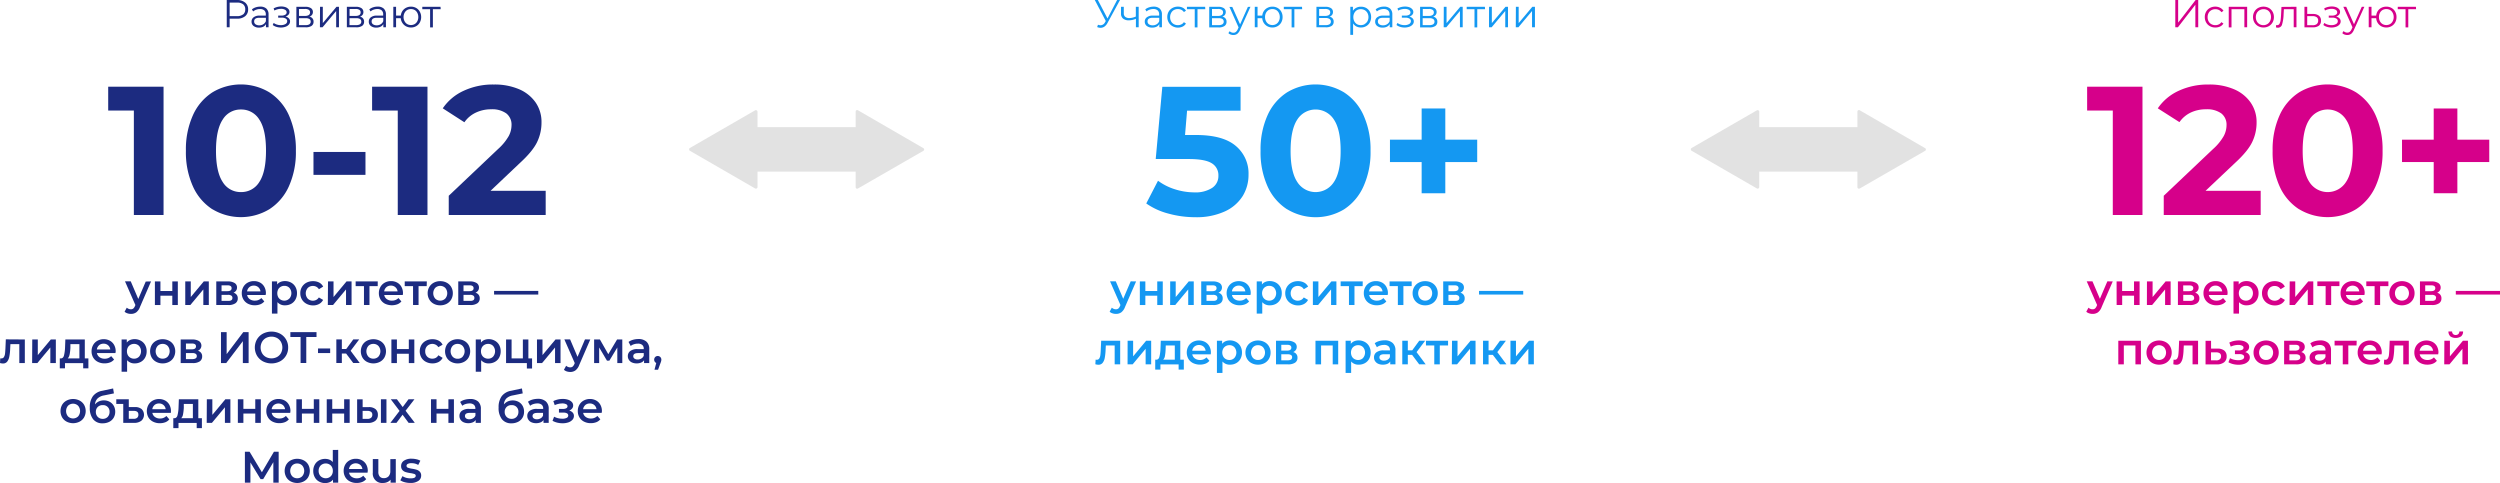 <?xml version="1.0" encoding="UTF-8"?> <svg xmlns="http://www.w3.org/2000/svg" viewBox="0 0 961.63 185.78"> <defs> <style>.cls-1,.cls-2{fill:#e2e2e2;}.cls-2{fill-rule:evenodd;}.cls-3{fill:#1498f2;}.cls-4{fill:#d6008a;}.cls-5{fill:#1c2b80;}</style> </defs> <title>1Ресурс 351</title> <g id="Слой_2" data-name="Слой 2"> <g id="Слой_1-2" data-name="Слой 1"> <rect class="cls-1" x="285.3" y="48.91" width="49.78" height="17.1"></rect> <path class="cls-2" d="M290.44,72.48,265.37,58a.63.63,0,0,1,0-1.08l25.07-14.47a.63.63,0,0,1,.94.54V71.94A.63.63,0,0,1,290.44,72.48Z"></path> <path class="cls-2" d="M330,42.41,355.2,57a.58.58,0,0,1,0,1L330,72.51a.58.58,0,0,1-.87-.51V42.92A.58.58,0,0,1,330,42.41Z"></path> <rect class="cls-1" x="670.62" y="48.91" width="49.78" height="17.1"></rect> <path class="cls-2" d="M675.77,72.48,650.69,58a.63.63,0,0,1,0-1.08l25.08-14.47a.62.62,0,0,1,.93.54V71.94A.62.62,0,0,1,675.77,72.48Z"></path> <path class="cls-2" d="M715.34,42.41,740.52,57a.58.58,0,0,1,0,1L715.34,72.51a.59.59,0,0,1-.88-.51V42.92A.59.59,0,0,1,715.34,42.41Z"></path> <path class="cls-3" d="M475.25,56.05a13.78,13.78,0,0,1,5,11.14A15.53,15.53,0,0,1,478,75.41a15.84,15.84,0,0,1-6.88,5.92,26.12,26.12,0,0,1-11.38,2.22,38.68,38.68,0,0,1-10.26-1.38,26.36,26.36,0,0,1-8.57-3.91l4.52-8.74a21.72,21.72,0,0,0,6.48,3.28A25,25,0,0,0,459.43,74a11.78,11.78,0,0,0,6.76-1.69,5.4,5.4,0,0,0,2.47-4.73,5.31,5.31,0,0,0-2.57-4.79q-2.58-1.62-8.92-1.62H444.55l2.54-27.78h30.1v9.17H456.61l-.78,9.37h4Q470.28,51.89,475.25,56.05Z"></path> <path class="cls-3" d="M495.1,80.52a20.33,20.33,0,0,1-7.51-8.78A31.84,31.84,0,0,1,484.88,58a31.92,31.92,0,0,1,2.71-13.72,20.3,20.3,0,0,1,7.51-8.77,21.21,21.21,0,0,1,21.85,0,20.3,20.3,0,0,1,7.51,8.77A31.92,31.92,0,0,1,527.18,58a31.84,31.84,0,0,1-2.72,13.71A20.33,20.33,0,0,1,517,80.52a21.21,21.21,0,0,1-21.85,0Zm18-10.51q2.58-3.87,2.58-12t-2.58-12A8.34,8.34,0,0,0,499,46q-2.56,3.89-2.57,12T499,70a8.34,8.34,0,0,0,14.1,0Z"></path> <path class="cls-3" d="M568.21,62.33H555.94v12h-9.1v-12H534.65v-8.6h12.19v-12h9.1v12h12.27Z"></path> <path class="cls-3" d="M437,108.25l-4.25,9.81a4.58,4.58,0,0,1-1.45,2.08,3.45,3.45,0,0,1-2.05.6,4.09,4.09,0,0,1-1.34-.22,2.93,2.93,0,0,1-1.09-.61l.85-1.57a2.07,2.07,0,0,0,.72.46,2.1,2.1,0,0,0,.84.17,1.49,1.49,0,0,0,.93-.28,2.77,2.77,0,0,0,.67-1l.15-.36-4-9.11h2.21l2.86,6.71,2.87-6.71Z"></path> <path class="cls-3" d="M438.44,108.25h2.12v3.69h4.58v-3.69h2.12v9.08h-2.12v-3.59h-4.58v3.59h-2.12Z"></path> <path class="cls-3" d="M450.12,108.25h2.12v6l5-6h1.94v9.08h-2.13v-6l-5,6h-1.95Z"></path> <path class="cls-3" d="M470.31,114.78a2.18,2.18,0,0,1-.91,1.88,4.66,4.66,0,0,1-2.72.67h-4.63v-9.08h4.44a4.7,4.7,0,0,1,2.6.61,2,2,0,0,1,.94,1.73,2,2,0,0,1-.37,1.21,2.39,2.39,0,0,1-1,.8A2.11,2.11,0,0,1,470.31,114.78ZM464.08,112h2.22q1.65,0,1.65-1.14t-1.65-1.11h-2.22Zm4.18,2.6a1,1,0,0,0-.41-.89,2.18,2.18,0,0,0-1.28-.3h-2.49v2.33h2.43C467.67,115.78,468.26,115.4,468.26,114.64Z"></path> <path class="cls-3" d="M481,113.47h-7.12a2.49,2.49,0,0,0,1,1.59,3.24,3.24,0,0,0,2,.58,3.31,3.31,0,0,0,2.46-1l1.14,1.3a3.84,3.84,0,0,1-1.54,1.11,5.66,5.66,0,0,1-2.11.37,5.58,5.58,0,0,1-2.64-.59,4.34,4.34,0,0,1-1.76-1.66,5,5,0,0,1,0-4.79,4.3,4.3,0,0,1,1.67-1.66,5.2,5.2,0,0,1,4.79,0,4.17,4.17,0,0,1,1.63,1.65,5,5,0,0,1,.58,2.46Q481.07,113.05,481,113.47Zm-6.28-3a2.53,2.53,0,0,0-.86,1.61h5.15a2.49,2.49,0,0,0-2.57-2.22A2.56,2.56,0,0,0,474.76,110.45Z"></path> <path class="cls-3" d="M490.81,108.72a4.24,4.24,0,0,1,1.64,1.64,4.91,4.91,0,0,1,.59,2.43,5,5,0,0,1-.59,2.44,4.31,4.31,0,0,1-1.64,1.64,4.89,4.89,0,0,1-2.37.57,3.64,3.64,0,0,1-2.91-1.22v4.4H483.4V108.25h2v1.19a3.21,3.21,0,0,1,1.3-1,4.27,4.27,0,0,1,1.71-.32A4.89,4.89,0,0,1,490.81,108.72Zm-.68,6.12a3.19,3.19,0,0,0,0-4.11,2.58,2.58,0,0,0-1.93-.78,2.67,2.67,0,0,0-1.38.35,2.5,2.5,0,0,0-1,1,3.28,3.28,0,0,0,0,3,2.59,2.59,0,0,0,1,1,2.77,2.77,0,0,0,1.38.35A2.59,2.59,0,0,0,490.13,114.84Z"></path> <path class="cls-3" d="M496.75,116.85a4.37,4.37,0,0,1-1.75-1.66,4.62,4.62,0,0,1-.63-2.4,4.57,4.57,0,0,1,.63-2.4,4.46,4.46,0,0,1,1.74-1.65,5.26,5.26,0,0,1,2.54-.59,4.88,4.88,0,0,1,2.35.54,3.5,3.5,0,0,1,1.53,1.56l-1.64,1a2.59,2.59,0,0,0-1-.95,2.67,2.67,0,0,0-1.29-.31,2.71,2.71,0,0,0-2,.77,3.14,3.14,0,0,0,0,4.13,2.85,2.85,0,0,0,3.27.46,2.56,2.56,0,0,0,1-.94l1.64.95a3.7,3.7,0,0,1-1.54,1.57,4.79,4.79,0,0,1-2.34.55A5.28,5.28,0,0,1,496.75,116.85Z"></path> <path class="cls-3" d="M505,108.25h2.12v6l5-6h1.93v9.08H512v-6l-5,6h-2Z"></path> <path class="cls-3" d="M524.15,110.05H521v7.28h-2.12v-7.28h-3.2v-1.8h8.5Z"></path> <path class="cls-3" d="M533.77,113.47h-7.12a2.5,2.5,0,0,0,1,1.59,3.21,3.21,0,0,0,2,.58,3.35,3.35,0,0,0,2.47-1l1.14,1.3a3.88,3.88,0,0,1-1.55,1.11,5.63,5.63,0,0,1-2.11.37,5.54,5.54,0,0,1-2.63-.59,4.28,4.28,0,0,1-1.76-1.66,4.62,4.62,0,0,1-.62-2.4,4.77,4.77,0,0,1,.6-2.39,4.3,4.3,0,0,1,1.67-1.66,4.87,4.87,0,0,1,2.42-.59,4.78,4.78,0,0,1,2.37.58,4.11,4.11,0,0,1,1.63,1.65,5,5,0,0,1,.59,2.46A6.13,6.13,0,0,1,533.77,113.47Zm-6.28-3a2.58,2.58,0,0,0-.86,1.61h5.16a2.51,2.51,0,0,0-2.57-2.22A2.59,2.59,0,0,0,527.49,110.45Z"></path> <path class="cls-3" d="M543,110.05h-3.18v7.28h-2.13v-7.28h-3.19v-1.8H543Z"></path> <path class="cls-3" d="M545.71,116.85a4.39,4.39,0,0,1-1.73-1.66,4.71,4.71,0,0,1-.62-2.4,4.66,4.66,0,0,1,.62-2.4,4.43,4.43,0,0,1,1.73-1.65,5.08,5.08,0,0,1,2.48-.59,5.16,5.16,0,0,1,2.5.59,4.34,4.34,0,0,1,1.72,1.65,4.57,4.57,0,0,1,.63,2.4,4.62,4.62,0,0,1-.63,2.4,4.3,4.3,0,0,1-1.72,1.66,5.16,5.16,0,0,1-2.5.59A5.08,5.08,0,0,1,545.71,116.85Zm4.42-2a3.16,3.16,0,0,0,0-4.11,2.61,2.61,0,0,0-1.94-.78,2.57,2.57,0,0,0-1.93.78,3.16,3.16,0,0,0,0,4.11,2.58,2.58,0,0,0,1.93.79A2.62,2.62,0,0,0,550.13,114.84Z"></path> <path class="cls-3" d="M563.39,114.78a2.19,2.19,0,0,1-.92,1.88,4.64,4.64,0,0,1-2.72.67h-4.62v-9.08h4.43a4.7,4.7,0,0,1,2.6.61,1.94,1.94,0,0,1,.94,1.73,2,2,0,0,1-.37,1.21,2.36,2.36,0,0,1-1,.8A2.11,2.11,0,0,1,563.39,114.78ZM557.15,112h2.23q1.65,0,1.65-1.14t-1.65-1.11h-2.23Zm4.18,2.6a1,1,0,0,0-.41-.89,2.14,2.14,0,0,0-1.27-.3h-2.5v2.33h2.43C560.75,115.78,561.33,115.4,561.33,114.64Z"></path> <path class="cls-3" d="M568.91,111.9h17v1.4h-17Z"></path> <path class="cls-3" d="M430.88,131.07v9.08h-2.12v-7.27h-3.4l-.09,1.8a21.71,21.71,0,0,1-.33,3,4.3,4.3,0,0,1-.83,1.92,2,2,0,0,1-1.61.7,4.4,4.4,0,0,1-1.17-.19l.1-1.78a2.27,2.27,0,0,0,.41.05,1.07,1.07,0,0,0,1-.52,3.08,3.08,0,0,0,.41-1.24c.07-.48.12-1.17.16-2.06l.16-3.51Z"></path> <path class="cls-3" d="M433.74,131.07h2.12v6l5-6h1.94v9.08h-2.13v-6l-5,6h-1.95Z"></path> <path class="cls-3" d="M455.36,138.35v3.82h-2v-2h-7v2h-2v-3.82h.42c.58,0,1-.39,1.18-1.11a14.2,14.2,0,0,0,.42-3.06l.12-3.11H454v7.28Zm-7.26-1.46a2.66,2.66,0,0,1-.68,1.46h4.47v-5.47h-3.48l-.05,1.46A18.34,18.34,0,0,1,448.1,136.89Z"></path> <path class="cls-3" d="M465.73,136.29h-7.12a2.46,2.46,0,0,0,1,1.59,3.24,3.24,0,0,0,2,.59,3.28,3.28,0,0,0,2.46-1l1.14,1.31a3.77,3.77,0,0,1-1.54,1.11,6.2,6.2,0,0,1-4.75-.22A4.34,4.34,0,0,1,457.1,138a5,5,0,0,1,0-4.8,4.27,4.27,0,0,1,1.67-1.65,5.12,5.12,0,0,1,4.79,0,4.17,4.17,0,0,1,1.63,1.65,5,5,0,0,1,.58,2.45Q465.76,135.89,465.73,136.29Zm-6.28-3a2.56,2.56,0,0,0-.86,1.61h5.15a2.52,2.52,0,0,0-.83-1.6,2.78,2.78,0,0,0-3.46,0Z"></path> <path class="cls-3" d="M475.5,131.55a4.21,4.21,0,0,1,1.64,1.63,4.91,4.91,0,0,1,.59,2.43,5,5,0,0,1-.59,2.44,4.17,4.17,0,0,1-1.64,1.64,4.78,4.78,0,0,1-2.37.58,3.67,3.67,0,0,1-2.91-1.22v4.4h-2.13V131.07h2v1.19a3.3,3.3,0,0,1,1.3-1,4.45,4.45,0,0,1,1.71-.32A4.78,4.78,0,0,1,475.5,131.55Zm-.68,6.12a3.19,3.19,0,0,0,0-4.11,2.56,2.56,0,0,0-1.93-.79,2.77,2.77,0,0,0-1.38.35,2.52,2.52,0,0,0-1,1,3.28,3.28,0,0,0,0,3,2.5,2.5,0,0,0,1,1,2.77,2.77,0,0,0,1.38.35A2.58,2.58,0,0,0,474.82,137.67Z"></path> <path class="cls-3" d="M481.41,139.68a4.32,4.32,0,0,1-1.73-1.66,4.73,4.73,0,0,1-.62-2.41,4.65,4.65,0,0,1,.62-2.39,4.23,4.23,0,0,1,1.73-1.65,5.08,5.08,0,0,1,2.48-.6,5.16,5.16,0,0,1,2.5.6,4.27,4.27,0,0,1,1.72,1.65,4.56,4.56,0,0,1,.62,2.39,4.63,4.63,0,0,1-.62,2.41,4.36,4.36,0,0,1-1.72,1.66,5.27,5.27,0,0,1-2.5.59A5.19,5.19,0,0,1,481.41,139.68Zm4.42-2a3.16,3.16,0,0,0,0-4.11,2.58,2.58,0,0,0-1.94-.79,2.54,2.54,0,0,0-1.93.79,3.16,3.16,0,0,0,0,4.11,2.57,2.57,0,0,0,1.93.78A2.61,2.61,0,0,0,485.83,137.67Z"></path> <path class="cls-3" d="M499.08,137.6a2.19,2.19,0,0,1-.91,1.89,4.67,4.67,0,0,1-2.72.66h-4.63v-9.08h4.44a4.69,4.69,0,0,1,2.6.62,2,2,0,0,1,.94,1.73,2.07,2.07,0,0,1-.37,1.21,2.47,2.47,0,0,1-1,.8A2.1,2.1,0,0,1,499.08,137.6Zm-6.23-2.74h2.22c1.1,0,1.65-.38,1.65-1.13s-.55-1.11-1.65-1.11h-2.22Zm4.18,2.61a1.05,1.05,0,0,0-.41-.9,2.26,2.26,0,0,0-1.28-.29h-2.49v2.32h2.43C496.44,138.6,497,138.22,497,137.47Z"></path> <path class="cls-3" d="M514.74,131.07v9.08h-2.11v-7.27h-4.47v7.27H506v-9.08Z"></path> <path class="cls-3" d="M525,131.55a4.21,4.21,0,0,1,1.64,1.63,4.91,4.91,0,0,1,.59,2.43,5,5,0,0,1-.59,2.44,4.17,4.17,0,0,1-1.64,1.64,4.78,4.78,0,0,1-2.37.58,3.67,3.67,0,0,1-2.91-1.22v4.4h-2.13V131.07h2v1.19a3.3,3.3,0,0,1,1.3-1,4.45,4.45,0,0,1,1.71-.32A4.78,4.78,0,0,1,525,131.55Zm-.68,6.12a3.19,3.19,0,0,0,0-4.11,2.56,2.56,0,0,0-1.93-.79,2.77,2.77,0,0,0-1.38.35,2.52,2.52,0,0,0-1,1,3.37,3.37,0,0,0,0,3,2.5,2.5,0,0,0,1,1,2.77,2.77,0,0,0,1.38.35A2.58,2.58,0,0,0,524.34,137.67Z"></path> <path class="cls-3" d="M535.69,131.93a3.72,3.72,0,0,1,1.07,2.9v5.32h-2v-1.1a2.51,2.51,0,0,1-1.11.91,4.38,4.38,0,0,1-1.75.31,4.28,4.28,0,0,1-1.78-.35,2.71,2.71,0,0,1-1.18-1,2.43,2.43,0,0,1-.42-1.4,2.38,2.38,0,0,1,.91-2,4.49,4.49,0,0,1,2.87-.74h2.34v-.14a1.86,1.86,0,0,0-.57-1.46,2.46,2.46,0,0,0-1.69-.51,4.8,4.8,0,0,0-1.5.24,3.71,3.71,0,0,0-1.25.66l-.84-1.55a5.2,5.2,0,0,1,1.72-.83,7.77,7.77,0,0,1,2.13-.29A4.4,4.4,0,0,1,535.69,131.93Zm-1.93,6.43a2,2,0,0,0,.87-1.05v-1.05h-2.19c-1.23,0-1.84.4-1.84,1.21a1.08,1.08,0,0,0,.46.91,2.09,2.09,0,0,0,1.28.34A2.8,2.8,0,0,0,533.76,138.36Z"></path> <path class="cls-3" d="M543.17,136.51h-1.65v3.64h-2.13v-9.08h2.13v3.68h1.7l2.68-3.68h2.28l-3.3,4.37,3.52,4.71h-2.5Z"></path> <path class="cls-3" d="M557,132.88h-3.18v7.27h-2.12v-7.27h-3.2v-1.81H557Z"></path> <path class="cls-3" d="M558.52,131.07h2.12v6l5-6h1.93v9.08h-2.12v-6l-5,6h-2Z"></path> <path class="cls-3" d="M574.22,136.51h-1.64v3.64h-2.13v-9.08h2.13v3.68h1.7l2.68-3.68h2.28l-3.3,4.37,3.52,4.71H577Z"></path> <path class="cls-3" d="M581,131.07h2.12v6l5-6H590v9.08h-2.12v-6l-5,6H581Z"></path> <path class="cls-4" d="M824.11,33.35V82.7H812.69V42.52h-9.87V33.35Z"></path> <path class="cls-4" d="M869.58,73.4v9.3H832.29V75.3l19-18a19.94,19.94,0,0,0,4.09-5,9,9,0,0,0,1.06-4.12,5.45,5.45,0,0,0-2-4.55,9.34,9.34,0,0,0-5.89-1.59,13.56,13.56,0,0,0-5.85,1.24,11.1,11.1,0,0,0-4.37,3.7L830,41.67a19.47,19.47,0,0,1,8-6.73,26.61,26.61,0,0,1,11.63-2.43,23.86,23.86,0,0,1,9.62,1.79,14.84,14.84,0,0,1,6.42,5.08A13.11,13.11,0,0,1,868,47.1a17.16,17.16,0,0,1-1.69,7.54q-1.69,3.53-6.56,8L848.36,73.4Z"></path> <path class="cls-4" d="M884.39,80.52a20.33,20.33,0,0,1-7.51-8.78A31.84,31.84,0,0,1,874.17,58a31.92,31.92,0,0,1,2.71-13.72,20.3,20.3,0,0,1,7.51-8.77,21.21,21.21,0,0,1,21.85,0,20.3,20.3,0,0,1,7.51,8.77A31.92,31.92,0,0,1,916.46,58a31.84,31.84,0,0,1-2.71,13.71,20.33,20.33,0,0,1-7.51,8.78,21.21,21.21,0,0,1-21.85,0ZM902.4,70Q905,66.14,905,58T902.4,46a8.34,8.34,0,0,0-14.1,0q-2.58,3.89-2.57,12t2.57,12a8.34,8.34,0,0,0,14.1,0Z"></path> <path class="cls-4" d="M957.5,62.33H945.23v12h-9.1v-12H923.94v-8.6h12.19v-12h9.1v12H957.5Z"></path> <path class="cls-4" d="M812.67,108.25l-4.25,9.81a4.57,4.57,0,0,1-1.44,2.08,3.48,3.48,0,0,1-2.06.6,4.14,4.14,0,0,1-1.34-.22,3,3,0,0,1-1.09-.61l.85-1.57a2.16,2.16,0,0,0,.72.46,2.1,2.1,0,0,0,.84.17,1.45,1.45,0,0,0,.93-.28,2.53,2.53,0,0,0,.67-1l.16-.36-4-9.11h2.21l2.86,6.71,2.87-6.71Z"></path> <path class="cls-4" d="M814.15,108.25h2.13v3.69h4.57v-3.69H823v9.08h-2.13v-3.59h-4.57v3.59h-2.13Z"></path> <path class="cls-4" d="M825.83,108.25H828v6l5-6h1.94v9.08h-2.13v-6l-5,6h-2Z"></path> <path class="cls-4" d="M846,114.78a2.19,2.19,0,0,1-.92,1.88,4.64,4.64,0,0,1-2.72.67h-4.62v-9.08h4.43a4.7,4.7,0,0,1,2.6.61,1.94,1.94,0,0,1,.94,1.73,2,2,0,0,1-.37,1.21,2.34,2.34,0,0,1-1,.8A2.11,2.11,0,0,1,846,114.78ZM839.79,112H842q1.65,0,1.65-1.14T842,109.79h-2.23Zm4.18,2.6a1,1,0,0,0-.41-.89,2.14,2.14,0,0,0-1.27-.3h-2.5v2.33h2.43C843.39,115.78,844,115.4,844,114.64Z"></path> <path class="cls-4" d="M856.75,113.47h-7.12a2.5,2.5,0,0,0,1,1.59,3.21,3.21,0,0,0,2,.58,3.35,3.35,0,0,0,2.47-1l1.14,1.3a3.88,3.88,0,0,1-1.55,1.11,5.63,5.63,0,0,1-2.11.37,5.54,5.54,0,0,1-2.63-.59,4.28,4.28,0,0,1-1.76-1.66,4.62,4.62,0,0,1-.62-2.4,4.77,4.77,0,0,1,.6-2.39,4.3,4.3,0,0,1,1.67-1.66,4.87,4.87,0,0,1,2.42-.59,4.78,4.78,0,0,1,2.37.58,4.11,4.11,0,0,1,1.63,1.65,5,5,0,0,1,.59,2.46A6.13,6.13,0,0,1,856.75,113.47Zm-6.28-3a2.58,2.58,0,0,0-.86,1.61h5.16a2.51,2.51,0,0,0-2.57-2.22A2.59,2.59,0,0,0,850.47,110.45Z"></path> <path class="cls-4" d="M866.52,108.72a4.17,4.17,0,0,1,1.64,1.64,4.81,4.81,0,0,1,.6,2.43,4.9,4.9,0,0,1-.6,2.44,4.24,4.24,0,0,1-1.64,1.64,4.89,4.89,0,0,1-2.37.57,3.67,3.67,0,0,1-2.91-1.22v4.4h-2.12V108.25h2v1.19a3.21,3.21,0,0,1,1.3-1,4.34,4.34,0,0,1,1.71-.32A4.89,4.89,0,0,1,866.52,108.72Zm-.68,6.12a3.16,3.16,0,0,0,0-4.11,2.57,2.57,0,0,0-1.93-.78,2.67,2.67,0,0,0-1.38.35,2.47,2.47,0,0,0-1,1,3.28,3.28,0,0,0,0,3,2.57,2.57,0,0,0,1,1,2.77,2.77,0,0,0,1.38.35A2.58,2.58,0,0,0,865.84,114.84Z"></path> <path class="cls-4" d="M872.46,116.85a4.37,4.37,0,0,1-1.75-1.66,4.62,4.62,0,0,1-.63-2.4,4.57,4.57,0,0,1,.63-2.4,4.46,4.46,0,0,1,1.74-1.65,5.29,5.29,0,0,1,2.54-.59,5,5,0,0,1,2.36.54,3.53,3.53,0,0,1,1.52,1.56l-1.63,1a2.62,2.62,0,0,0-1-.95A2.66,2.66,0,0,0,875,110a2.69,2.69,0,0,0-2,.77,3.11,3.11,0,0,0,0,4.13,2.83,2.83,0,0,0,3.26.46,2.59,2.59,0,0,0,1-.94l1.63.95a3.65,3.65,0,0,1-1.54,1.57,4.76,4.76,0,0,1-2.34.55A5.28,5.28,0,0,1,872.46,116.85Z"></path> <path class="cls-4" d="M880.74,108.25h2.13v6l5-6h1.94v9.08h-2.13v-6l-5,6h-2Z"></path> <path class="cls-4" d="M899.87,110.05h-3.18v7.28h-2.13v-7.28h-3.19v-1.8h8.5Z"></path> <path class="cls-4" d="M909.49,113.47h-7.12a2.49,2.49,0,0,0,1,1.59,3.22,3.22,0,0,0,2,.58,3.32,3.32,0,0,0,2.46-1l1.14,1.3a3.81,3.81,0,0,1-1.55,1.11,6.18,6.18,0,0,1-4.74-.22,4.28,4.28,0,0,1-1.76-1.66,4.71,4.71,0,0,1-.62-2.4,4.77,4.77,0,0,1,.6-2.39,4.32,4.32,0,0,1,1.68-1.66,4.84,4.84,0,0,1,2.41-.59,4.73,4.73,0,0,1,2.37.58,4.2,4.2,0,0,1,1.64,1.65,5,5,0,0,1,.58,2.46Q909.52,113.05,909.49,113.47Zm-6.28-3a2.53,2.53,0,0,0-.86,1.61h5.15a2.52,2.52,0,0,0-.83-1.6,2.74,2.74,0,0,0-3.46,0Z"></path> <path class="cls-4" d="M918.7,110.05h-3.18v7.28H913.4v-7.28h-3.2v-1.8h8.5Z"></path> <path class="cls-4" d="M921.42,116.85a4.3,4.3,0,0,1-1.72-1.66,4.62,4.62,0,0,1-.62-2.4,4.57,4.57,0,0,1,.62-2.4,4.34,4.34,0,0,1,1.72-1.65,5.55,5.55,0,0,1,5,0,4.43,4.43,0,0,1,1.73,1.65,4.66,4.66,0,0,1,.62,2.4,4.71,4.71,0,0,1-.62,2.4,4.39,4.39,0,0,1-1.73,1.66,5.55,5.55,0,0,1-5,0Zm4.42-2a3.13,3.13,0,0,0,0-4.11,2.79,2.79,0,0,0-3.87,0,3.19,3.19,0,0,0,0,4.11,2.76,2.76,0,0,0,3.87,0Z"></path> <path class="cls-4" d="M939.1,114.78a2.16,2.16,0,0,1-.92,1.88,4.62,4.62,0,0,1-2.72.67h-4.62v-9.08h4.44a4.72,4.72,0,0,1,2.6.61,2,2,0,0,1,.93,1.73,2,2,0,0,1-.36,1.21,2.45,2.45,0,0,1-1,.8A2.11,2.11,0,0,1,939.1,114.78ZM932.86,112h2.23q1.65,0,1.65-1.14t-1.65-1.11h-2.23Zm4.18,2.6a1,1,0,0,0-.4-.89,2.18,2.18,0,0,0-1.28-.3h-2.5v2.33h2.43C936.46,115.78,937,115.4,937,114.64Z"></path> <path class="cls-4" d="M944.63,111.9h17v1.4h-17Z"></path> <path class="cls-4" d="M823.51,131.07v9.08H821.4v-7.27h-4.47v7.27h-2.12v-9.08Z"></path> <path class="cls-4" d="M828,139.68a4.39,4.39,0,0,1-1.73-1.66,4.73,4.73,0,0,1-.62-2.41,4.65,4.65,0,0,1,.62-2.39,4.3,4.3,0,0,1,1.73-1.65,5.47,5.47,0,0,1,5,0,4.3,4.3,0,0,1,1.73,1.65,4.65,4.65,0,0,1,.62,2.39,4.73,4.73,0,0,1-.62,2.41,4.39,4.39,0,0,1-1.73,1.66,5.55,5.55,0,0,1-5,0Zm4.42-2a3.16,3.16,0,0,0,0-4.11,2.76,2.76,0,0,0-3.87,0,3.19,3.19,0,0,0,0,4.11,2.79,2.79,0,0,0,3.87,0Z"></path> <path class="cls-4" d="M845.49,131.07v9.08h-2.12v-7.27H840l-.09,1.8a19,19,0,0,1-.33,3,4.3,4.3,0,0,1-.83,1.92,2,2,0,0,1-1.61.7,4.4,4.4,0,0,1-1.17-.19l.1-1.78a2.38,2.38,0,0,0,.41.05,1.07,1.07,0,0,0,1-.52,3.08,3.08,0,0,0,.41-1.24c.07-.48.12-1.17.17-2.06l.15-3.51Z"></path> <path class="cls-4" d="M855.57,134.85a2.75,2.75,0,0,1,.92,2.21,2.79,2.79,0,0,1-1,2.31,4.46,4.46,0,0,1-2.87.8l-4.25,0v-9.08h2.12v3l2.44,0A4,4,0,0,1,855.57,134.85Zm-1.73,3.36a1.45,1.45,0,0,0,.49-1.19,1.33,1.33,0,0,0-.47-1.12,2.47,2.47,0,0,0-1.45-.37l-1.94,0v3.08h1.94A2,2,0,0,0,853.84,138.21Z"></path> <path class="cls-4" d="M864.93,136.2a1.89,1.89,0,0,1,.47,1.28,2.16,2.16,0,0,1-.56,1.47,3.69,3.69,0,0,1-1.55,1,6.5,6.5,0,0,1-2.24.35,8.8,8.8,0,0,1-2.06-.24,7.34,7.34,0,0,1-1.82-.71l.61-1.58a6.08,6.08,0,0,0,1.5.58,6.75,6.75,0,0,0,1.67.2,3.51,3.51,0,0,0,1.67-.33,1,1,0,0,0,.6-.91.9.9,0,0,0-.46-.81,2.49,2.49,0,0,0-1.32-.29h-1.77v-1.43h1.6a2.44,2.44,0,0,0,1.25-.27.85.85,0,0,0-.1-1.55,3.23,3.23,0,0,0-1.49-.29,7.14,7.14,0,0,0-2.87.66l-.55-1.56a8.38,8.38,0,0,1,3.61-.83,6.34,6.34,0,0,1,2.07.31,3.44,3.44,0,0,1,1.44.89,1.93,1.93,0,0,1,.11,2.48,2.84,2.84,0,0,1-1.13.81A2.54,2.54,0,0,1,864.93,136.2Z"></path> <path class="cls-4" d="M869.17,139.68a4.36,4.36,0,0,1-1.72-1.66,4.63,4.63,0,0,1-.62-2.41,4.56,4.56,0,0,1,.62-2.39,4.27,4.27,0,0,1,1.72-1.65,5.47,5.47,0,0,1,5,0,4.23,4.23,0,0,1,1.73,1.65,4.65,4.65,0,0,1,.62,2.39,4.73,4.73,0,0,1-.62,2.41,4.32,4.32,0,0,1-1.73,1.66,5.55,5.55,0,0,1-5,0Zm4.42-2a3.13,3.13,0,0,0,0-4.11,2.56,2.56,0,0,0-1.93-.79,2.53,2.53,0,0,0-1.93.79,3.16,3.16,0,0,0,0,4.11,2.55,2.55,0,0,0,1.93.78A2.58,2.58,0,0,0,873.59,137.67Z"></path> <path class="cls-4" d="M886.85,137.6a2.19,2.19,0,0,1-.91,1.89,4.68,4.68,0,0,1-2.73.66h-4.62v-9.08H883a4.69,4.69,0,0,1,2.6.62,1.94,1.94,0,0,1,.93,1.73,2.06,2.06,0,0,1-.36,1.21,2.47,2.47,0,0,1-1,.8A2.1,2.1,0,0,1,886.85,137.6Zm-6.24-2.74h2.23c1.1,0,1.65-.38,1.65-1.13s-.55-1.11-1.65-1.11h-2.23Zm4.19,2.61a1.05,1.05,0,0,0-.41-.9,2.26,2.26,0,0,0-1.28-.29h-2.5v2.32H883C884.21,138.6,884.8,138.22,884.8,137.47Z"></path> <path class="cls-4" d="M895.57,131.93a3.75,3.75,0,0,1,1.06,2.9v5.32h-2v-1.1a2.51,2.51,0,0,1-1.11.91,4.89,4.89,0,0,1-3.53,0,2.71,2.71,0,0,1-1.18-1,2.43,2.43,0,0,1-.42-1.4,2.41,2.41,0,0,1,.91-2,4.49,4.49,0,0,1,2.87-.74h2.34v-.14a1.86,1.86,0,0,0-.57-1.46,2.46,2.46,0,0,0-1.69-.51,4.8,4.8,0,0,0-1.5.24,3.81,3.81,0,0,0-1.25.66l-.83-1.55a5,5,0,0,1,1.71-.83,7.77,7.77,0,0,1,2.13-.29A4.45,4.45,0,0,1,895.57,131.93Zm-1.94,6.43a2,2,0,0,0,.87-1.05v-1.05h-2.19c-1.22,0-1.84.4-1.84,1.21a1.08,1.08,0,0,0,.46.91,2.09,2.09,0,0,0,1.28.34A2.8,2.8,0,0,0,893.63,138.36Z"></path> <path class="cls-4" d="M906.45,132.88h-3.17v7.27h-2.13v-7.27H898v-1.81h8.5Z"></path> <path class="cls-4" d="M916.08,136.29H909a2.48,2.48,0,0,0,1,1.59,3.21,3.21,0,0,0,2,.59,3.32,3.32,0,0,0,2.47-1l1.14,1.31A3.88,3.88,0,0,1,914,139.9a5.59,5.59,0,0,1-2.11.37,5.69,5.69,0,0,1-2.63-.59,4.28,4.28,0,0,1-1.76-1.66,4.63,4.63,0,0,1-.62-2.41,4.79,4.79,0,0,1,.6-2.39,4.23,4.23,0,0,1,1.68-1.65,5.1,5.1,0,0,1,4.78,0,4.11,4.11,0,0,1,1.63,1.65,5,5,0,0,1,.59,2.45Q916.11,135.89,916.08,136.29Zm-6.29-3a2.55,2.55,0,0,0-.85,1.61h5.15a2.49,2.49,0,0,0-.84-1.6,2.55,2.55,0,0,0-1.73-.61A2.58,2.58,0,0,0,909.79,133.27Z"></path> <path class="cls-4" d="M926.55,131.07v9.08h-2.13v-7.27H921l-.08,1.8a21.71,21.71,0,0,1-.33,3,4.42,4.42,0,0,1-.84,1.92,2,2,0,0,1-1.6.7,4.53,4.53,0,0,1-1.18-.19l.11-1.78a2.17,2.17,0,0,0,.4.05,1.06,1.06,0,0,0,1-.52,2.94,2.94,0,0,0,.42-1.24c.06-.48.11-1.17.16-2.06l.15-3.51Z"></path> <path class="cls-4" d="M937.87,136.29h-7.12a2.46,2.46,0,0,0,1,1.59,3.24,3.24,0,0,0,2,.59,3.29,3.29,0,0,0,2.46-1l1.14,1.31a3.81,3.81,0,0,1-1.55,1.11,5.57,5.57,0,0,1-2.1.37,5.71,5.71,0,0,1-2.64-.59,4.34,4.34,0,0,1-1.76-1.66,4.73,4.73,0,0,1-.62-2.41,4.79,4.79,0,0,1,.6-2.39,4.37,4.37,0,0,1,1.68-1.65,5.12,5.12,0,0,1,4.79,0,4.17,4.17,0,0,1,1.63,1.65,5,5,0,0,1,.58,2.45Q937.9,135.89,937.87,136.29Zm-6.28-3a2.56,2.56,0,0,0-.86,1.61h5.15a2.52,2.52,0,0,0-.83-1.6,2.6,2.6,0,0,0-1.74-.61A2.56,2.56,0,0,0,931.59,133.27Z"></path> <path class="cls-4" d="M940.23,131.07h2.13v6l5-6h1.94v9.08h-2.12v-6l-5,6h-2Zm2.31-1.7a2.39,2.39,0,0,1-.74-1.87h1.41a1.36,1.36,0,0,0,.38,1,1.4,1.4,0,0,0,1,.36,1.45,1.45,0,0,0,1-.36,1.33,1.33,0,0,0,.4-1h1.44a2.39,2.39,0,0,1-.75,1.87,3.82,3.82,0,0,1-4.2,0Z"></path> <path class="cls-5" d="M62.91,33.35V82.7H51.49V42.52H41.62V33.35Z"></path> <path class="cls-5" d="M81.73,80.52a20.31,20.31,0,0,1-7.5-8.78A31.84,31.84,0,0,1,71.51,58a31.92,31.92,0,0,1,2.72-13.72,20.28,20.28,0,0,1,7.5-8.77,21.23,21.23,0,0,1,21.86,0,20.3,20.3,0,0,1,7.51,8.77A31.92,31.92,0,0,1,113.81,58a31.84,31.84,0,0,1-2.71,13.71,20.33,20.33,0,0,1-7.51,8.78,21.23,21.23,0,0,1-21.86,0ZM99.75,70q2.56-3.87,2.57-12T99.75,46a8.09,8.09,0,0,0-7.09-3.88,8,8,0,0,0-7,3.88q-2.58,3.89-2.58,12t2.58,12a8,8,0,0,0,7,3.88A8.07,8.07,0,0,0,99.75,70Z"></path> <path class="cls-5" d="M120.58,58.45h20v8.81h-20Z"></path> <path class="cls-5" d="M164.43,33.35V82.7H153V42.52h-9.87V33.35Z"></path> <path class="cls-5" d="M209.9,73.4v9.3H172.61V75.3l19-18a19.94,19.94,0,0,0,4.09-5,9,9,0,0,0,1.06-4.12,5.45,5.45,0,0,0-2-4.55,9.34,9.34,0,0,0-5.89-1.59A13.56,13.56,0,0,0,183,43.33a11.1,11.1,0,0,0-4.37,3.7l-8.32-5.36a19.47,19.47,0,0,1,8-6.73A26.61,26.61,0,0,1,190,32.51a23.86,23.86,0,0,1,9.62,1.79A14.84,14.84,0,0,1,206,39.38a13.11,13.11,0,0,1,2.29,7.72,17.16,17.16,0,0,1-1.69,7.54q-1.69,3.53-6.56,8L188.68,73.4Z"></path> <path class="cls-5" d="M58.1,108.25l-4.25,9.81a4.57,4.57,0,0,1-1.44,2.08,3.48,3.48,0,0,1-2.06.6,4.14,4.14,0,0,1-1.34-.22,3,3,0,0,1-1.09-.61l.85-1.57a2.07,2.07,0,0,0,.72.46,2.1,2.1,0,0,0,.84.17,1.45,1.45,0,0,0,.93-.28,2.65,2.65,0,0,0,.67-1l.15-.36-4-9.11h2.21L53.19,115l2.87-6.71Z"></path> <path class="cls-5" d="M59.58,108.25h2.13v3.69h4.57v-3.69H68.4v9.08H66.28v-3.59H61.71v3.59H59.58Z"></path> <path class="cls-5" d="M71.26,108.25h2.12v6l5-6h1.94v9.08H78.21v-6l-5,6H71.26Z"></path> <path class="cls-5" d="M91.46,114.78a2.19,2.19,0,0,1-.92,1.88,4.64,4.64,0,0,1-2.72.67H83.19v-9.08h4.44a4.7,4.7,0,0,1,2.6.61,1.94,1.94,0,0,1,.94,1.73,2,2,0,0,1-.37,1.21,2.34,2.34,0,0,1-1,.8A2.11,2.11,0,0,1,91.46,114.78ZM85.22,112h2.22q1.65,0,1.65-1.14t-1.65-1.11H85.22Zm4.18,2.6a1,1,0,0,0-.41-.89,2.16,2.16,0,0,0-1.27-.3h-2.5v2.33h2.43C88.82,115.78,89.4,115.4,89.4,114.64Z"></path> <path class="cls-5" d="M102.18,113.47H95.06a2.46,2.46,0,0,0,1,1.59,3.19,3.19,0,0,0,2,.58,3.35,3.35,0,0,0,2.47-1l1.14,1.3a3.88,3.88,0,0,1-1.55,1.11,5.66,5.66,0,0,1-2.11.37,5.52,5.52,0,0,1-2.63-.59,4.28,4.28,0,0,1-1.76-1.66,4.62,4.62,0,0,1-.62-2.4,4.77,4.77,0,0,1,.6-2.39,4.3,4.3,0,0,1,1.67-1.66,4.87,4.87,0,0,1,2.42-.59,4.78,4.78,0,0,1,2.37.58,4.11,4.11,0,0,1,1.63,1.65,5,5,0,0,1,.59,2.46A6.13,6.13,0,0,1,102.18,113.47Zm-6.28-3a2.58,2.58,0,0,0-.86,1.61h5.15a2.48,2.48,0,0,0-.83-1.6,2.51,2.51,0,0,0-1.73-.62A2.59,2.59,0,0,0,95.9,110.45Z"></path> <path class="cls-5" d="M112,108.72a4.17,4.17,0,0,1,1.64,1.64,4.81,4.81,0,0,1,.6,2.43,4.9,4.9,0,0,1-.6,2.44,4.24,4.24,0,0,1-1.64,1.64,4.89,4.89,0,0,1-2.37.57,3.64,3.64,0,0,1-2.91-1.22v4.4h-2.12V108.25h2v1.19a3.21,3.21,0,0,1,1.3-1,4.31,4.31,0,0,1,1.71-.32A4.89,4.89,0,0,1,112,108.72Zm-.68,6.12a3.16,3.16,0,0,0,0-4.11,2.57,2.57,0,0,0-1.93-.78,2.67,2.67,0,0,0-1.38.35,2.5,2.5,0,0,0-1,1,3.37,3.37,0,0,0,0,3,2.59,2.59,0,0,0,1,1,2.77,2.77,0,0,0,1.38.35A2.58,2.58,0,0,0,111.27,114.84Z"></path> <path class="cls-5" d="M117.89,116.85a4.37,4.37,0,0,1-1.75-1.66,4.62,4.62,0,0,1-.63-2.4,4.57,4.57,0,0,1,.63-2.4,4.46,4.46,0,0,1,1.74-1.65,5.26,5.26,0,0,1,2.54-.59,5,5,0,0,1,2.36.54,3.53,3.53,0,0,1,1.52,1.56l-1.63,1a2.62,2.62,0,0,0-1-.95,2.66,2.66,0,0,0-1.28-.31,2.73,2.73,0,0,0-2,.77,3.12,3.12,0,0,0,0,4.13,2.83,2.83,0,0,0,3.26.46,2.59,2.59,0,0,0,1-.94l1.63.95a3.7,3.7,0,0,1-1.54,1.57,4.76,4.76,0,0,1-2.34.55A5.28,5.28,0,0,1,117.89,116.85Z"></path> <path class="cls-5" d="M126.17,108.25h2.12v6l5-6h1.94v9.08h-2.13v-6l-5,6h-2Z"></path> <path class="cls-5" d="M145.29,110.05h-3.17v7.28H140v-7.28h-3.2v-1.8h8.5Z"></path> <path class="cls-5" d="M154.92,113.47h-7.13a2.5,2.5,0,0,0,1,1.59,3.21,3.21,0,0,0,2,.58,3.35,3.35,0,0,0,2.47-1l1.14,1.3a3.81,3.81,0,0,1-1.55,1.11,6.18,6.18,0,0,1-4.74-.22,4.28,4.28,0,0,1-1.76-1.66,4.71,4.71,0,0,1-.62-2.4,4.77,4.77,0,0,1,.6-2.39,4.26,4.26,0,0,1,1.68-1.66,4.81,4.81,0,0,1,2.41-.59,4.76,4.76,0,0,1,2.37.58,4.11,4.11,0,0,1,1.63,1.65,5,5,0,0,1,.59,2.46Q155,113.05,154.92,113.47Zm-6.29-3a2.52,2.52,0,0,0-.85,1.61h5.15a2.51,2.51,0,0,0-2.57-2.22A2.61,2.61,0,0,0,148.63,110.45Z"></path> <path class="cls-5" d="M164.13,110.05H161v7.28h-2.12v-7.28h-3.2v-1.8h8.5Z"></path> <path class="cls-5" d="M166.85,116.85a4.3,4.3,0,0,1-1.72-1.66,4.62,4.62,0,0,1-.63-2.4,4.57,4.57,0,0,1,.63-2.4,4.34,4.34,0,0,1,1.72-1.65,5.11,5.11,0,0,1,2.48-.59,5.16,5.16,0,0,1,2.5.59,4.43,4.43,0,0,1,1.73,1.65,4.66,4.66,0,0,1,.62,2.4,4.71,4.71,0,0,1-.62,2.4,4.39,4.39,0,0,1-1.73,1.66,5.16,5.16,0,0,1-2.5.59A5.11,5.11,0,0,1,166.85,116.85Zm4.42-2a3.13,3.13,0,0,0,0-4.11,2.79,2.79,0,0,0-3.87,0,3.19,3.19,0,0,0,0,4.11,2.76,2.76,0,0,0,3.87,0Z"></path> <path class="cls-5" d="M184.53,114.78a2.19,2.19,0,0,1-.92,1.88,4.64,4.64,0,0,1-2.72.67h-4.62v-9.08h4.44a4.72,4.72,0,0,1,2.6.61,2,2,0,0,1,.93,1.73,2,2,0,0,1-.36,1.21,2.45,2.45,0,0,1-1,.8A2.11,2.11,0,0,1,184.53,114.78ZM178.29,112h2.23q1.65,0,1.65-1.14t-1.65-1.11h-2.23Zm4.18,2.6a1,1,0,0,0-.4-.89,2.2,2.2,0,0,0-1.28-.3h-2.5v2.33h2.43C181.89,115.78,182.47,115.4,182.47,114.64Z"></path> <path class="cls-5" d="M190.05,111.9h17v1.4h-17Z"></path> <path class="cls-5" d="M9.55,130.58v9.08H7.43v-7.28H4l-.09,1.81a18.76,18.76,0,0,1-.33,3,4.35,4.35,0,0,1-.83,1.93,2,2,0,0,1-1.61.7A4.46,4.46,0,0,1,0,139.64l.1-1.78a2.38,2.38,0,0,0,.41,0,1.07,1.07,0,0,0,1-.52,3.3,3.3,0,0,0,.42-1.24c.06-.48.11-1.17.16-2.07l.15-3.5Z"></path> <path class="cls-5" d="M12.41,130.58h2.13v6l5-6h1.94v9.08H19.36v-6l-5,6h-2Z"></path> <path class="cls-5" d="M34,137.86v3.82H32v-2H25v2h-2v-3.82h.42c.58,0,1-.4,1.19-1.11a15,15,0,0,0,.41-3.06l.12-3.11h7.48v7.28Zm-7.25-1.46a2.74,2.74,0,0,1-.69,1.46h4.48v-5.48H27.08l0,1.47A20.28,20.28,0,0,1,26.78,136.4Z"></path> <path class="cls-5" d="M44.4,135.8H37.28a2.48,2.48,0,0,0,1,1.59,3.21,3.21,0,0,0,2,.59,3.32,3.32,0,0,0,2.47-1l1.14,1.31a3.88,3.88,0,0,1-1.55,1.11,5.83,5.83,0,0,1-2.11.37,5.52,5.52,0,0,1-2.63-.6,4.19,4.19,0,0,1-1.76-1.65,4.63,4.63,0,0,1-.62-2.41,4.79,4.79,0,0,1,.6-2.39,4.21,4.21,0,0,1,1.67-1.65,4.88,4.88,0,0,1,2.42-.6,4.79,4.79,0,0,1,2.37.59,4.11,4.11,0,0,1,1.63,1.65,5,5,0,0,1,.59,2.45A5.83,5.83,0,0,1,44.4,135.8Zm-6.28-3a2.6,2.6,0,0,0-.86,1.61h5.16a2.53,2.53,0,0,0-.84-1.6,2.51,2.51,0,0,0-1.73-.61A2.58,2.58,0,0,0,38.12,132.78Z"></path> <path class="cls-5" d="M54.17,131.06a4.15,4.15,0,0,1,1.64,1.63,4.81,4.81,0,0,1,.6,2.43,4.88,4.88,0,0,1-.6,2.44,4.11,4.11,0,0,1-1.64,1.64,4.78,4.78,0,0,1-2.37.58,3.68,3.68,0,0,1-2.91-1.23V143H46.77V130.58h2v1.19a3.3,3.3,0,0,1,1.3-1,4.53,4.53,0,0,1,1.71-.32A4.78,4.78,0,0,1,54.17,131.06Zm-.68,6.12a3.17,3.17,0,0,0,0-4.12,2.57,2.57,0,0,0-1.93-.78,2.77,2.77,0,0,0-1.38.35,2.53,2.53,0,0,0-1,1,3.09,3.09,0,0,0-.35,1.49,3.13,3.13,0,0,0,.35,1.5,2.57,2.57,0,0,0,1,1,2.77,2.77,0,0,0,1.38.35A2.57,2.57,0,0,0,53.49,137.18Z"></path> <path class="cls-5" d="M60.08,139.18a4.3,4.3,0,0,1-1.73-1.65,5,5,0,0,1,0-4.81,4.34,4.34,0,0,1,1.73-1.64,5.08,5.08,0,0,1,2.48-.6,5.16,5.16,0,0,1,2.5.6,4.25,4.25,0,0,1,1.72,1.64,4.91,4.91,0,0,1,0,4.81,4.21,4.21,0,0,1-1.72,1.65,5.16,5.16,0,0,1-2.5.6A5.08,5.08,0,0,1,60.08,139.18Zm4.42-2a3.17,3.17,0,0,0,0-4.12,2.61,2.61,0,0,0-1.94-.78,2.57,2.57,0,0,0-1.93.78,3.17,3.17,0,0,0,0,4.12,2.57,2.57,0,0,0,1.93.78A2.61,2.61,0,0,0,64.5,137.18Z"></path> <path class="cls-5" d="M77.76,137.11a2.21,2.21,0,0,1-.92,1.89,4.64,4.64,0,0,1-2.72.66H69.5v-9.08h4.43a4.78,4.78,0,0,1,2.6.61,2.1,2.1,0,0,1,.57,2.94,2.27,2.27,0,0,1-1,.8A2.11,2.11,0,0,1,77.76,137.11Zm-6.24-2.74h2.23c1.09,0,1.64-.38,1.64-1.14s-.55-1.1-1.64-1.1H71.52ZM75.7,137a1,1,0,0,0-.41-.89,2.14,2.14,0,0,0-1.27-.3h-2.5v2.33H74C75.12,138.11,75.7,137.73,75.7,137Z"></path> <path class="cls-5" d="M85,127.76h2.18v8.45l6.39-8.45h2.06v11.9H93.41v-8.43L87,139.66H85Z"></path> <path class="cls-5" d="M101.15,139a5.91,5.91,0,0,1-2.3-2.19,6.35,6.35,0,0,1,0-6.28,5.91,5.91,0,0,1,2.3-2.19,7.2,7.2,0,0,1,6.56,0,5.95,5.95,0,0,1,3.13,5.33,5.92,5.92,0,0,1-3.13,5.33,7.2,7.2,0,0,1-6.56,0Zm5.42-1.68a3.93,3.93,0,0,0,1.5-1.5,4.55,4.55,0,0,0,0-4.3,3.93,3.93,0,0,0-1.5-1.5,4.59,4.59,0,0,0-4.28,0,3.86,3.86,0,0,0-1.5,1.5,4.55,4.55,0,0,0,0,4.3,3.86,3.86,0,0,0,1.5,1.5,4.59,4.59,0,0,0,4.28,0Z"></path> <path class="cls-5" d="M121.75,129.63h-3.94v10h-2.19v-10h-3.93v-1.87h10.06Z"></path> <path class="cls-5" d="M122.33,134.05H127v1.77h-4.68Z"></path> <path class="cls-5" d="M133.14,136h-1.65v3.64h-2.12v-9.08h2.12v3.67h1.7l2.69-3.67h2.28l-3.3,4.37,3.52,4.71h-2.5Z"></path> <path class="cls-5" d="M141.13,139.18a4.27,4.27,0,0,1-1.72-1.65,5,5,0,0,1,0-4.81,4.31,4.31,0,0,1,1.72-1.64,5.47,5.47,0,0,1,5,0,4.34,4.34,0,0,1,1.73,1.64,5,5,0,0,1,0,4.81,4.3,4.3,0,0,1-1.73,1.65,5.47,5.47,0,0,1-5,0Zm4.42-2a3.14,3.14,0,0,0,0-4.12,2.59,2.59,0,0,0-1.94-.78,2.55,2.55,0,0,0-1.92.78,3.17,3.17,0,0,0,0,4.12,2.55,2.55,0,0,0,1.92.78A2.59,2.59,0,0,0,145.55,137.18Z"></path> <path class="cls-5" d="M150.55,130.58h2.12v3.69h4.58v-3.69h2.12v9.08h-2.12v-3.59h-4.58v3.59h-2.12Z"></path> <path class="cls-5" d="M163.83,139.18a4.29,4.29,0,0,1-1.75-1.65,4.91,4.91,0,0,1,0-4.81,4.37,4.37,0,0,1,1.74-1.64,5.27,5.27,0,0,1,2.54-.6,4.91,4.91,0,0,1,2.35.54,3.57,3.57,0,0,1,1.53,1.57l-1.64.95a2.56,2.56,0,0,0-1-.94,2.83,2.83,0,0,0-3.26.46,2.76,2.76,0,0,0-.78,2.06,2.83,2.83,0,0,0,.77,2.07,2.71,2.71,0,0,0,2,.77,2.67,2.67,0,0,0,1.29-.31,2.59,2.59,0,0,0,1-1l1.64,1a3.78,3.78,0,0,1-1.54,1.58,4.93,4.93,0,0,1-2.34.55A5.28,5.28,0,0,1,163.83,139.18Z"></path> <path class="cls-5" d="M173.53,139.18a4.27,4.27,0,0,1-1.72-1.65,5,5,0,0,1,0-4.81,4.31,4.31,0,0,1,1.72-1.64,5.15,5.15,0,0,1,2.49-.6,5.1,5.1,0,0,1,2.49.6,4.28,4.28,0,0,1,1.73,1.64,5,5,0,0,1,0,4.81,4.23,4.23,0,0,1-1.73,1.65,5.1,5.1,0,0,1-2.49.6A5.15,5.15,0,0,1,173.53,139.18Zm4.42-2a3.14,3.14,0,0,0,0-4.12,2.58,2.58,0,0,0-1.93-.78,2.55,2.55,0,0,0-1.93.78,3.17,3.17,0,0,0,0,4.12A2.55,2.55,0,0,0,176,138,2.58,2.58,0,0,0,178,137.18Z"></path> <path class="cls-5" d="M190.35,131.06a4.17,4.17,0,0,1,1.65,1.63,4.91,4.91,0,0,1,.59,2.43,5,5,0,0,1-.59,2.44,4.13,4.13,0,0,1-1.65,1.64,4.73,4.73,0,0,1-2.37.58,3.64,3.64,0,0,1-2.9-1.23V143H183V130.58h2v1.19a3.4,3.4,0,0,1,1.31-1,4.44,4.44,0,0,1,1.7-.32A4.73,4.73,0,0,1,190.35,131.06Zm-.68,6.12a3.17,3.17,0,0,0,0-4.12,2.55,2.55,0,0,0-1.92-.78,2.77,2.77,0,0,0-1.38.35,2.46,2.46,0,0,0-1,1,3,3,0,0,0-.36,1.49,3,3,0,0,0,.36,1.5,2.5,2.5,0,0,0,1,1,2.77,2.77,0,0,0,1.38.35A2.55,2.55,0,0,0,189.67,137.18Z"></path> <path class="cls-5" d="M204.66,137.86v3.89h-2v-2.09h-8v-9.08h2.12v7.28h4.34v-7.28h2.12v7.28Z"></path> <path class="cls-5" d="M206.55,130.58h2.12v6l5-6h1.94v9.08H213.5v-6l-5,6h-1.95Z"></path> <path class="cls-5" d="M227.05,130.58l-4.25,9.81a4.53,4.53,0,0,1-1.45,2.08,3.39,3.39,0,0,1-2,.61,4.49,4.49,0,0,1-1.35-.22,3,3,0,0,1-1.08-.62l.85-1.56a2.22,2.22,0,0,0,.72.46,2.29,2.29,0,0,0,.84.17,1.49,1.49,0,0,0,.93-.29,2.68,2.68,0,0,0,.67-1l.15-.36-4-9.11h2.21l2.86,6.72,2.87-6.72Z"></path> <path class="cls-5" d="M237.45,139.66v-6l-3.06,5.07h-.92l-3-5.08v6h-1.94v-9.08h2.22l3.23,5.68,3.39-5.68h2v9.08Z"></path> <path class="cls-5" d="M248.68,131.44a3.71,3.71,0,0,1,1.06,2.9v5.32h-2v-1.11a2.43,2.43,0,0,1-1.12.91,4.33,4.33,0,0,1-1.74.32,4.28,4.28,0,0,1-1.78-.35,2.65,2.65,0,0,1-1.18-1,2.43,2.43,0,0,1-.42-1.4,2.38,2.38,0,0,1,.91-2,4.45,4.45,0,0,1,2.86-.74h2.35v-.14a1.86,1.86,0,0,0-.57-1.46,2.46,2.46,0,0,0-1.69-.51,4.91,4.91,0,0,0-1.51.24,3.63,3.63,0,0,0-1.25.66l-.83-1.55a5.2,5.2,0,0,1,1.72-.83,7.75,7.75,0,0,1,2.12-.29A4.43,4.43,0,0,1,248.68,131.44Zm-1.94,6.43a2,2,0,0,0,.88-1.05v-1h-2.19c-1.23,0-1.84.4-1.84,1.2a1.06,1.06,0,0,0,.46.92,2.06,2.06,0,0,0,1.27.34A2.75,2.75,0,0,0,246.74,137.87Z"></path> <path class="cls-5" d="M254,137.35a1.38,1.38,0,0,1,.39,1,2.37,2.37,0,0,1-.08.57,7.53,7.53,0,0,1-.31.89l-.87,2.4h-1.38l.68-2.6a1.27,1.27,0,0,1-.58-.49,1.48,1.48,0,0,1,.18-1.79,1.32,1.32,0,0,1,1-.39A1.34,1.34,0,0,1,254,137.35Z"></path> <path class="cls-5" d="M25.62,162.18a4.3,4.3,0,0,1-1.73-1.65,5,5,0,0,1,0-4.81,4.34,4.34,0,0,1,1.73-1.64,5.47,5.47,0,0,1,5,0,4.34,4.34,0,0,1,1.73,1.64,5,5,0,0,1,0,4.81,4.3,4.3,0,0,1-1.73,1.65,5.47,5.47,0,0,1-5,0Zm4.42-2a3.17,3.17,0,0,0,0-4.12,2.79,2.79,0,0,0-3.87,0,3.2,3.2,0,0,0,0,4.12,2.79,2.79,0,0,0,3.87,0Z"></path> <path class="cls-5" d="M42.23,154.58a4,4,0,0,1,1.54,1.54,4.61,4.61,0,0,1,.55,2.26,4.49,4.49,0,0,1-.61,2.32A4.15,4.15,0,0,1,42,162.27a5.56,5.56,0,0,1-2.52.56,4.47,4.47,0,0,1-3.65-1.56,6.94,6.94,0,0,1-1.29-4.51,7.18,7.18,0,0,1,1.17-4.33,5.68,5.68,0,0,1,3.59-2.11l4.21-.9.31,1.9L40,152.1a4.72,4.72,0,0,0-2.46,1.16,3.55,3.55,0,0,0-1,2.29A4.29,4.29,0,0,1,38,154.42,4.63,4.63,0,0,1,40,154,4.59,4.59,0,0,1,42.23,154.58Zm-.81,5.78a2.7,2.7,0,0,0,.72-1.93,2.46,2.46,0,0,0-2.62-2.6,2.62,2.62,0,0,0-1.92.71,2.56,2.56,0,0,0-.73,1.89,2.66,2.66,0,0,0,.74,1.94,2.59,2.59,0,0,0,1.91.74A2.51,2.51,0,0,0,41.42,160.36Z"></path> <path class="cls-5" d="M54.47,157.35a3.09,3.09,0,0,1-.1,4.49,4.45,4.45,0,0,1-2.86.82h-4.1v-7.28H44.73v-1.8h4.81v3h2.31A3.89,3.89,0,0,1,54.47,157.35Zm-1.7,3.34a1.53,1.53,0,0,0,.46-1.19c0-1-.61-1.46-1.82-1.46H49.54v3.06h1.87A2,2,0,0,0,52.77,160.69Z"></path> <path class="cls-5" d="M65.72,158.8H58.6a2.44,2.44,0,0,0,1,1.59,3.19,3.19,0,0,0,2,.59A3.28,3.28,0,0,0,64,160l1.14,1.31a3.77,3.77,0,0,1-1.54,1.11,5.87,5.87,0,0,1-2.11.37,5.59,5.59,0,0,1-2.64-.6,4.25,4.25,0,0,1-1.76-1.65,5,5,0,0,1,0-4.8,4.21,4.21,0,0,1,1.67-1.65,4.85,4.85,0,0,1,2.42-.6,4.79,4.79,0,0,1,2.37.59,4.17,4.17,0,0,1,1.63,1.65,5,5,0,0,1,.58,2.45Q65.75,158.39,65.72,158.8Zm-6.28-3a2.56,2.56,0,0,0-.86,1.61h5.15a2.47,2.47,0,0,0-2.56-2.21A2.58,2.58,0,0,0,59.44,155.78Z"></path> <path class="cls-5" d="M77.66,160.86v3.82h-2v-2h-7v2h-2v-3.82h.43c.57,0,1-.4,1.18-1.11a13.69,13.69,0,0,0,.41-3.06l.12-3.11h7.48v7.28ZM70.4,159.4a2.81,2.81,0,0,1-.68,1.46h4.47v-5.48H70.7l0,1.47A18.55,18.55,0,0,1,70.4,159.4Z"></path> <path class="cls-5" d="M79.56,153.58h2.12v6l5-6h1.94v9.08H86.51v-6l-5,6h-2Z"></path> <path class="cls-5" d="M91.49,153.58h2.13v3.69h4.57v-3.69h2.13v9.08H98.19v-3.59H93.62v3.59H91.49Z"></path> <path class="cls-5" d="M111.64,158.8h-7.13a2.48,2.48,0,0,0,1,1.59,3.22,3.22,0,0,0,2,.59,3.31,3.31,0,0,0,2.46-1l1.14,1.31a3.81,3.81,0,0,1-1.55,1.11,5.79,5.79,0,0,1-2.11.37,5.57,5.57,0,0,1-2.63-.6,4.19,4.19,0,0,1-1.76-1.65,4.73,4.73,0,0,1-.62-2.41,4.79,4.79,0,0,1,.6-2.39,4.17,4.17,0,0,1,1.68-1.65,4.84,4.84,0,0,1,2.41-.6,4.76,4.76,0,0,1,2.37.59,4.11,4.11,0,0,1,1.63,1.65,4.86,4.86,0,0,1,.59,2.45Q111.67,158.39,111.64,158.8Zm-6.28-3a2.51,2.51,0,0,0-.86,1.61h5.15a2.52,2.52,0,0,0-.83-1.6,2.78,2.78,0,0,0-3.46,0Z"></path> <path class="cls-5" d="M114,153.58h2.13v3.69h4.57v-3.69h2.12v9.08H120.7v-3.59h-4.57v3.59H114Z"></path> <path class="cls-5" d="M125.68,153.58h2.12v3.69h4.58v-3.69h2.12v9.08h-2.12v-3.59H127.8v3.59h-2.12Z"></path> <path class="cls-5" d="M144.43,157.36a2.74,2.74,0,0,1,.92,2.21,2.83,2.83,0,0,1-1,2.31,4.44,4.44,0,0,1-2.87.8l-4.11,0v-9.08h2.12v3h2.3A3.94,3.94,0,0,1,144.43,157.36Zm-1.72,3.36a1.46,1.46,0,0,0,.5-1.19,1.3,1.3,0,0,0-.48-1.12,2.46,2.46,0,0,0-1.44-.37l-1.81,0v3.08h1.81A2.07,2.07,0,0,0,142.71,160.72Zm3.81-7.14h2.13v9.08h-2.13Z"></path> <path class="cls-5" d="M157.18,162.66l-2.33-3.14-2.35,3.14h-2.34l3.53-4.61-3.38-4.47h2.36l2.23,3,2.23-3h2.29L156,158l3.56,4.64Z"></path> <path class="cls-5" d="M165.78,153.58h2.13v3.69h4.57v-3.69h2.12v9.08h-2.12v-3.59h-4.57v3.59h-2.13Z"></path> <path class="cls-5" d="M183.91,154.44a3.71,3.71,0,0,1,1.06,2.9v5.32h-2v-1.11a2.48,2.48,0,0,1-1.12.91,4.33,4.33,0,0,1-1.74.32,4.28,4.28,0,0,1-1.78-.35,2.74,2.74,0,0,1-1.19-1,2.5,2.5,0,0,1-.41-1.4,2.38,2.38,0,0,1,.91-2,4.45,4.45,0,0,1,2.86-.74h2.35v-.14a1.86,1.86,0,0,0-.57-1.46,2.47,2.47,0,0,0-1.69-.51,4.91,4.91,0,0,0-1.51.24,3.63,3.63,0,0,0-1.25.66L177,154.6a5.2,5.2,0,0,1,1.72-.83,7.7,7.7,0,0,1,2.12-.29A4.43,4.43,0,0,1,183.91,154.44ZM182,160.87a2,2,0,0,0,.88-1.05v-1h-2.19c-1.23,0-1.84.4-1.84,1.2a1.06,1.06,0,0,0,.46.92,2.06,2.06,0,0,0,1.27.34A2.75,2.75,0,0,0,182,160.87Z"></path> <path class="cls-5" d="M199.49,154.58a3.93,3.93,0,0,1,1.54,1.54,4.5,4.5,0,0,1,.55,2.26,4.39,4.39,0,0,1-.61,2.32,4.15,4.15,0,0,1-1.72,1.57,5.49,5.49,0,0,1-2.51.56,4.48,4.48,0,0,1-3.66-1.56,6.94,6.94,0,0,1-1.29-4.51,7.18,7.18,0,0,1,1.17-4.33,5.68,5.68,0,0,1,3.59-2.11l4.21-.9.31,1.9-3.82.78a4.8,4.8,0,0,0-2.47,1.16,3.6,3.6,0,0,0-.95,2.29,4.33,4.33,0,0,1,1.48-1.13,4.83,4.83,0,0,1,4.18.16Zm-.81,5.78a2.71,2.71,0,0,0,.73-1.93,2.47,2.47,0,0,0-2.62-2.6,2.59,2.59,0,0,0-1.92.71,2.53,2.53,0,0,0-.74,1.89,2.63,2.63,0,0,0,.75,1.94,2.58,2.58,0,0,0,1.91.74A2.5,2.5,0,0,0,198.68,160.36Z"></path> <path class="cls-5" d="M210,154.44a3.71,3.71,0,0,1,1.06,2.9v5.32h-2v-1.11a2.43,2.43,0,0,1-1.12.91,4.33,4.33,0,0,1-1.74.32,4.28,4.28,0,0,1-1.78-.35,2.65,2.65,0,0,1-1.18-1,2.43,2.43,0,0,1-.42-1.4,2.38,2.38,0,0,1,.91-2,4.45,4.45,0,0,1,2.86-.74h2.35v-.14a1.86,1.86,0,0,0-.57-1.46,2.46,2.46,0,0,0-1.69-.51,4.91,4.91,0,0,0-1.51.24,3.63,3.63,0,0,0-1.25.66l-.83-1.55a5.2,5.2,0,0,1,1.72-.83,7.75,7.75,0,0,1,2.12-.29A4.43,4.43,0,0,1,210,154.44ZM208,160.87a2,2,0,0,0,.88-1.05v-1h-2.19c-1.23,0-1.84.4-1.84,1.2a1.06,1.06,0,0,0,.46.92,2.06,2.06,0,0,0,1.27.34A2.75,2.75,0,0,0,208,160.87Z"></path> <path class="cls-5" d="M220.29,158.71a1.87,1.87,0,0,1,.47,1.28,2.16,2.16,0,0,1-.56,1.47,3.69,3.69,0,0,1-1.55,1,6.79,6.79,0,0,1-2.24.35,8.8,8.8,0,0,1-2.06-.24,7.19,7.19,0,0,1-1.82-.71l.61-1.58a5.93,5.93,0,0,0,1.5.58,7.24,7.24,0,0,0,1.66.2,3.52,3.52,0,0,0,1.68-.33,1,1,0,0,0,.6-.91.93.93,0,0,0-.47-.82,2.53,2.53,0,0,0-1.31-.28H215v-1.43h1.6a2.44,2.44,0,0,0,1.25-.27.87.87,0,0,0,.45-.77.88.88,0,0,0-.55-.78,3.23,3.23,0,0,0-1.49-.29,7.22,7.22,0,0,0-2.88.66l-.54-1.56a8.37,8.37,0,0,1,3.6-.83,6.4,6.4,0,0,1,2.08.31,3.32,3.32,0,0,1,1.43.88,1.88,1.88,0,0,1,.52,1.31,1.82,1.82,0,0,1-.41,1.18,2.63,2.63,0,0,1-1.12.8A2.62,2.62,0,0,1,220.29,158.71Z"></path> <path class="cls-5" d="M231.43,158.8h-7.12a2.44,2.44,0,0,0,1,1.59,3.19,3.19,0,0,0,2,.59,3.32,3.32,0,0,0,2.47-1l1.14,1.31a3.88,3.88,0,0,1-1.55,1.11,5.87,5.87,0,0,1-2.11.37,5.52,5.52,0,0,1-2.63-.6,4.19,4.19,0,0,1-1.76-1.65,4.63,4.63,0,0,1-.62-2.41,4.79,4.79,0,0,1,.6-2.39,4.21,4.21,0,0,1,1.67-1.65,4.88,4.88,0,0,1,2.42-.6,4.79,4.79,0,0,1,2.37.59,4.11,4.11,0,0,1,1.63,1.65,5,5,0,0,1,.59,2.45A5.83,5.83,0,0,1,231.43,158.8Zm-6.28-3a2.6,2.6,0,0,0-.86,1.61h5.15a2.48,2.48,0,0,0-.83-1.6,2.51,2.51,0,0,0-1.73-.61A2.58,2.58,0,0,0,225.15,155.78Z"></path> <path class="cls-5" d="M105.14,185.66l0-7.89-3.91,6.53h-1l-3.91-6.43v7.79H94.2v-11.9H96l4.73,7.89,4.64-7.89h1.82l0,11.9Z"></path> <path class="cls-5" d="M111.83,185.18a4.27,4.27,0,0,1-1.72-1.65,5,5,0,0,1,0-4.81,4.31,4.31,0,0,1,1.72-1.64,5.47,5.47,0,0,1,5,0,4.28,4.28,0,0,1,1.73,1.64,5,5,0,0,1,0,4.81,4.23,4.23,0,0,1-1.73,1.65,5.47,5.47,0,0,1-5,0Zm4.42-2a3.14,3.14,0,0,0,0-4.12,2.59,2.59,0,0,0-1.94-.78,2.55,2.55,0,0,0-1.92.78,3.17,3.17,0,0,0,0,4.12,2.55,2.55,0,0,0,1.92.78A2.59,2.59,0,0,0,116.25,183.18Z"></path> <path class="cls-5" d="M130.09,173.05v12.61h-2v-1.17a3.3,3.3,0,0,1-1.3,1,4.49,4.49,0,0,1-1.71.32,4.71,4.71,0,0,1-2.35-.58,4,4,0,0,1-1.64-1.64,4.88,4.88,0,0,1-.6-2.44,4.81,4.81,0,0,1,.6-2.43,4.08,4.08,0,0,1,1.64-1.63,4.71,4.71,0,0,1,2.35-.58,4.22,4.22,0,0,1,1.65.31,3.41,3.41,0,0,1,1.28.91v-4.65Zm-3.42,10.56a2.5,2.5,0,0,0,1-1,3,3,0,0,0,.36-1.5,3,3,0,0,0-.36-1.49,2.46,2.46,0,0,0-1-1,2.71,2.71,0,0,0-1.37-.35,2.77,2.77,0,0,0-1.38.35,2.46,2.46,0,0,0-1,1,3,3,0,0,0-.36,1.49,3,3,0,0,0,.36,1.5,2.5,2.5,0,0,0,1,1,2.77,2.77,0,0,0,1.38.35A2.71,2.71,0,0,0,126.67,183.61Z"></path> <path class="cls-5" d="M141.38,181.8h-7.12a2.46,2.46,0,0,0,1,1.59,3.22,3.22,0,0,0,2,.59,3.29,3.29,0,0,0,2.46-1l1.14,1.31a3.81,3.81,0,0,1-1.55,1.11,5.78,5.78,0,0,1-2.1.37,5.59,5.59,0,0,1-2.64-.6,4.19,4.19,0,0,1-1.76-1.65,4.73,4.73,0,0,1-.62-2.41,4.79,4.79,0,0,1,.6-2.39,4.23,4.23,0,0,1,1.68-1.65,4.84,4.84,0,0,1,2.41-.6,4.73,4.73,0,0,1,2.37.59,4.2,4.2,0,0,1,1.64,1.65,5,5,0,0,1,.58,2.45Q141.41,181.4,141.38,181.8Zm-6.28-3a2.56,2.56,0,0,0-.86,1.61h5.15a2.52,2.52,0,0,0-.83-1.6,2.78,2.78,0,0,0-3.46,0Z"></path> <path class="cls-5" d="M152.24,176.58v9.08h-2V184.5a3.38,3.38,0,0,1-1.28.95,4.12,4.12,0,0,1-1.65.33,3.59,3.59,0,0,1-3.91-4v-5.19h2.13v4.9a2.65,2.65,0,0,0,.55,1.83,2,2,0,0,0,1.57.6,2.41,2.41,0,0,0,1.82-.71,2.85,2.85,0,0,0,.67-2v-4.59Z"></path> <path class="cls-5" d="M155.68,185.49a5.46,5.46,0,0,1-1.69-.73l.82-1.62a5.24,5.24,0,0,0,1.47.66A6.27,6.27,0,0,0,158,184c1.27,0,1.91-.33,1.91-1a.67.67,0,0,0-.49-.66,8.31,8.31,0,0,0-1.56-.36,12,12,0,0,1-1.82-.39,2.85,2.85,0,0,1-1.23-.77,2.19,2.19,0,0,1-.52-1.54,2.43,2.43,0,0,1,1.08-2.07,5,5,0,0,1,2.92-.77,8.51,8.51,0,0,1,1.87.21,5.21,5.21,0,0,1,1.53.57l-.82,1.62a5,5,0,0,0-2.6-.68,2.88,2.88,0,0,0-1.42.28.84.84,0,0,0-.48.74.73.73,0,0,0,.52.72,8.67,8.67,0,0,0,1.6.4,11.75,11.75,0,0,1,1.79.39,2.91,2.91,0,0,1,1.2.75A2.1,2.1,0,0,1,162,183a2.36,2.36,0,0,1-1.11,2,5.2,5.2,0,0,1-3,.77A8.19,8.19,0,0,1,155.68,185.49Z"></path> <path class="cls-5" d="M94.3,1A3.27,3.27,0,0,1,95.44,3.6,3.23,3.23,0,0,1,94.3,6.23a4.74,4.74,0,0,1-3.15.95H88.33V10.5H87.22V0h3.93A4.74,4.74,0,0,1,94.3,1Zm-.79,4.57a2.37,2.37,0,0,0,.82-1.93,2.4,2.4,0,0,0-.82-2A3.7,3.7,0,0,0,91.12,1H88.33V6.21h2.79A3.7,3.7,0,0,0,93.51,5.53Z"></path> <path class="cls-5" d="M102.48,3.32a3,3,0,0,1,.82,2.29V10.5h-1V9.27a2.45,2.45,0,0,1-1,1,3.73,3.73,0,0,1-1.66.35,3.25,3.25,0,0,1-2.1-.63,2,2,0,0,1-.78-1.67,2,2,0,0,1,.73-1.62A3.53,3.53,0,0,1,99.73,6h2.51V5.57A2,2,0,0,0,101.67,4,2.39,2.39,0,0,0,100,3.48a4.12,4.12,0,0,0-1.44.25,3.51,3.51,0,0,0-1.18.68l-.48-.79a4.18,4.18,0,0,1,1.44-.79,5.47,5.47,0,0,1,1.77-.28A3.36,3.36,0,0,1,102.48,3.32Zm-1.2,6a2.43,2.43,0,0,0,1-1.19V6.84H99.76c-1.35,0-2,.47-2,1.41a1.3,1.3,0,0,0,.52,1.09,2.42,2.42,0,0,0,1.47.4A2.79,2.79,0,0,0,101.28,9.32Z"></path> <path class="cls-5" d="M111.11,7.07a1.6,1.6,0,0,1,.46,1.17,1.79,1.79,0,0,1-.47,1.22,3.05,3.05,0,0,1-1.29.84,5.32,5.32,0,0,1-1.78.29,5.65,5.65,0,0,1-1.68-.25,4.24,4.24,0,0,1-1.44-.72l.36-.8a4.14,4.14,0,0,0,1.26.63,4.81,4.81,0,0,0,1.45.22,3.48,3.48,0,0,0,1.8-.41,1.24,1.24,0,0,0,.69-1.12,1.1,1.1,0,0,0-.57-1,3,3,0,0,0-1.56-.35H107V6h1.29a2.63,2.63,0,0,0,1.43-.34,1,1,0,0,0,.54-.9,1.12,1.12,0,0,0-.61-1,3.05,3.05,0,0,0-1.58-.36,5.43,5.43,0,0,0-2.52.65l-.3-.83a6.35,6.35,0,0,1,2.92-.73,4.89,4.89,0,0,1,1.63.26,2.65,2.65,0,0,1,1.14.75,1.58,1.58,0,0,1,.41,1.1,1.53,1.53,0,0,1-.41,1.07,2.43,2.43,0,0,1-1.12.69A2.53,2.53,0,0,1,111.11,7.07Z"></path> <path class="cls-5" d="M120.61,8.36a1.85,1.85,0,0,1-.76,1.59,3.87,3.87,0,0,1-2.28.55H114V2.61h3.48a3.8,3.8,0,0,1,2.12.52,1.73,1.73,0,0,1,.76,1.5A1.73,1.73,0,0,1,120,5.74a2.09,2.09,0,0,1-1,.68A1.84,1.84,0,0,1,120.61,8.36ZM115,6.12h2.37a2.47,2.47,0,0,0,1.4-.34,1.16,1.16,0,0,0,.49-1,1.11,1.11,0,0,0-.49-1,2.48,2.48,0,0,0-1.4-.33H115Zm4,3.21a1.14,1.14,0,0,0,.51-1,1.21,1.21,0,0,0-.46-1,2.58,2.58,0,0,0-1.47-.33H115V9.66h2.5A2.85,2.85,0,0,0,119.05,9.33Z"></path> <path class="cls-5" d="M123.1,2.61h1.07V8.88l5.26-6.27h.95V10.5h-1.07V4.23l-5.25,6.27h-1Z"></path> <path class="cls-5" d="M140.05,8.36a1.85,1.85,0,0,1-.76,1.59,3.87,3.87,0,0,1-2.28.55h-3.59V2.61h3.48a3.8,3.8,0,0,1,2.12.52,1.73,1.73,0,0,1,.76,1.5,1.73,1.73,0,0,1-.35,1.11,2.09,2.09,0,0,1-1,.68A1.84,1.84,0,0,1,140.05,8.36Zm-5.59-2.24h2.37a2.47,2.47,0,0,0,1.4-.34,1.16,1.16,0,0,0,.49-1,1.11,1.11,0,0,0-.49-1,2.48,2.48,0,0,0-1.4-.33h-2.37Zm4,3.21a1.14,1.14,0,0,0,.51-1,1.21,1.21,0,0,0-.46-1,2.58,2.58,0,0,0-1.47-.33h-2.61V9.66H137A2.85,2.85,0,0,0,138.49,9.33Z"></path> <path class="cls-5" d="M147.63,3.32a3,3,0,0,1,.82,2.29V10.5h-1V9.27a2.45,2.45,0,0,1-1.05,1,3.73,3.73,0,0,1-1.66.35,3.25,3.25,0,0,1-2.1-.63,2,2,0,0,1-.78-1.67,2,2,0,0,1,.73-1.62A3.53,3.53,0,0,1,144.88,6h2.51V5.57A2,2,0,0,0,146.82,4a2.39,2.39,0,0,0-1.67-.53,4.12,4.12,0,0,0-1.44.25,3.51,3.51,0,0,0-1.18.68l-.48-.79a4.18,4.18,0,0,1,1.44-.79,5.47,5.47,0,0,1,1.77-.28A3.36,3.36,0,0,1,147.63,3.32Zm-1.2,6a2.43,2.43,0,0,0,1-1.19V6.84h-2.48c-1.35,0-2,.47-2,1.41a1.3,1.3,0,0,0,.52,1.09,2.42,2.42,0,0,0,1.47.4A2.79,2.79,0,0,0,146.43,9.32Z"></path> <path class="cls-5" d="M160.07,3.06a3.63,3.63,0,0,1,1.4,1.43A4.14,4.14,0,0,1,162,6.55a4.19,4.19,0,0,1-.51,2.08,3.7,3.7,0,0,1-1.4,1.43,4,4,0,0,1-2,.52,4.05,4.05,0,0,1-1.91-.46,3.74,3.74,0,0,1-1.38-1.27A3.89,3.89,0,0,1,154.15,7h-1.8V10.5h-1.06V2.61h1.06V6h1.82a4,4,0,0,1,.65-1.8A3.65,3.65,0,0,1,156.19,3a4,4,0,0,1,1.88-.44A3.94,3.94,0,0,1,160.07,3.06Zm-.54,6.19a2.65,2.65,0,0,0,1-1.09,3.36,3.36,0,0,0,.37-1.61,3.37,3.37,0,0,0-.37-1.6,2.71,2.71,0,0,0-1-1.09,3,3,0,0,0-2.92,0,2.71,2.71,0,0,0-1,1.09,3.38,3.38,0,0,0-.38,1.6,3.36,3.36,0,0,0,.38,1.61,2.65,2.65,0,0,0,1,1.09,2.93,2.93,0,0,0,2.92,0Z"></path> <path class="cls-5" d="M169.51,3.55h-3v7h-1.07V3.55h-3V2.61h7Z"></path> <path class="cls-3" d="M430.81,0,426,8.83a3.94,3.94,0,0,1-1.19,1.41,2.65,2.65,0,0,1-1.49.46,3.41,3.41,0,0,1-1.29-.29l.31-.9a2.75,2.75,0,0,0,1,.21,2,2,0,0,0,1.7-1.13l.3-.51L421.11,0h1.18L426,7.11,429.7,0Z"></path> <path class="cls-3" d="M438,2.61V10.5h-1.07V7.21a6.47,6.47,0,0,1-2.68.61A3.38,3.38,0,0,1,432,7.16a2.37,2.37,0,0,1-.8-1.95V2.61h1.07V5.14a1.63,1.63,0,0,0,.57,1.35,2.47,2.47,0,0,0,1.57.46,6.48,6.48,0,0,0,2.49-.59V2.61Z"></path> <path class="cls-3" d="M446.11,3.32a3,3,0,0,1,.83,2.29V10.5h-1V9.27a2.42,2.42,0,0,1-1.06,1,3.7,3.7,0,0,1-1.66.35,3.25,3.25,0,0,1-2.1-.63,2,2,0,0,1-.78-1.67,2,2,0,0,1,.73-1.62A3.58,3.58,0,0,1,443.37,6h2.5V5.57A2,2,0,0,0,445.3,4a2.36,2.36,0,0,0-1.66-.53,4.12,4.12,0,0,0-1.44.25,3.56,3.56,0,0,0-1.19.68l-.48-.79A4.18,4.18,0,0,1,442,2.83a5.47,5.47,0,0,1,1.77-.28A3.36,3.36,0,0,1,446.11,3.32Zm-1.2,6a2.43,2.43,0,0,0,1-1.19V6.84H443.4c-1.35,0-2,.47-2,1.41a1.31,1.31,0,0,0,.53,1.09,2.42,2.42,0,0,0,1.47.4A2.75,2.75,0,0,0,444.91,9.32Z"></path> <path class="cls-3" d="M451,10.07a3.72,3.72,0,0,1-1.45-1.44A4.09,4.09,0,0,1,449,6.55a4,4,0,0,1,.52-2.06A3.76,3.76,0,0,1,451,3.06a4.23,4.23,0,0,1,2.09-.51,4,4,0,0,1,1.83.4,3,3,0,0,1,1.26,1.16l-.79.54a2.53,2.53,0,0,0-1-.88,3,3,0,0,0-1.31-.29,3.1,3.1,0,0,0-1.53.38A2.67,2.67,0,0,0,450.47,5a3.26,3.26,0,0,0-.38,1.6,3.26,3.26,0,0,0,.38,1.62,2.71,2.71,0,0,0,1.07,1.08,3.1,3.1,0,0,0,1.53.38,2.89,2.89,0,0,0,1.31-.29,2.29,2.29,0,0,0,1-.87l.79.54a3,3,0,0,1-1.27,1.17,4.16,4.16,0,0,1-1.82.4A4.23,4.23,0,0,1,451,10.07Z"></path> <path class="cls-3" d="M463.62,3.55h-3v7h-1.06V3.55h-3V2.61h7Z"></path> <path class="cls-3" d="M471.79,8.36A1.85,1.85,0,0,1,471,10a3.87,3.87,0,0,1-2.28.55h-3.59V2.61h3.48a3.8,3.8,0,0,1,2.12.52,1.73,1.73,0,0,1,.76,1.5,1.79,1.79,0,0,1-.35,1.11,2.14,2.14,0,0,1-1,.68A1.84,1.84,0,0,1,471.79,8.36ZM466.2,6.12h2.37a2.49,2.49,0,0,0,1.4-.34,1.19,1.19,0,0,0,.49-1,1.13,1.13,0,0,0-.49-1,2.5,2.5,0,0,0-1.4-.33H466.2Zm4,3.21a1.14,1.14,0,0,0,.51-1,1.21,1.21,0,0,0-.46-1,2.58,2.58,0,0,0-1.47-.33H466.2V9.66h2.5A2.85,2.85,0,0,0,470.23,9.33Z"></path> <path class="cls-3" d="M481,2.61,477,11.45A3.82,3.82,0,0,1,475.93,13a2.47,2.47,0,0,1-1.51.47,3.12,3.12,0,0,1-1.07-.19,2.29,2.29,0,0,1-.85-.54L473,12a2,2,0,0,0,1.44.6,1.43,1.43,0,0,0,.92-.3,2.67,2.67,0,0,0,.72-1l.34-.76-3.52-7.88H474l3,6.71,3-6.71Z"></path> <path class="cls-3" d="M491.43,3.06a3.66,3.66,0,0,1,1.41,1.43,4.14,4.14,0,0,1,.51,2.06,4.19,4.19,0,0,1-.51,2.08,3.73,3.73,0,0,1-1.41,1.43,4,4,0,0,1-2,.52,4,4,0,0,1-1.9-.46,3.77,3.77,0,0,1-1.39-1.27A3.88,3.88,0,0,1,485.52,7h-1.8V10.5h-1.07V2.61h1.07V6h1.81a4,4,0,0,1,.65-1.8A3.68,3.68,0,0,1,487.56,3a4,4,0,0,1,1.87-.44A3.94,3.94,0,0,1,491.43,3.06Zm-.54,6.19a2.65,2.65,0,0,0,1-1.09,3.36,3.36,0,0,0,.38-1.61,3.38,3.38,0,0,0-.38-1.6,2.71,2.71,0,0,0-1-1.09,3,3,0,0,0-2.92,0,2.71,2.71,0,0,0-1,1.09,3.37,3.37,0,0,0-.37,1.6,3.36,3.36,0,0,0,.37,1.61,2.65,2.65,0,0,0,1,1.09,2.93,2.93,0,0,0,2.92,0Z"></path> <path class="cls-3" d="M500.88,3.55h-3v7h-1.06V3.55h-3V2.61h7Z"></path> <path class="cls-3" d="M513,8.36a1.85,1.85,0,0,1-.76,1.59,3.87,3.87,0,0,1-2.28.55h-3.59V2.61h3.48a3.8,3.8,0,0,1,2.12.52,1.73,1.73,0,0,1,.76,1.5,1.79,1.79,0,0,1-.35,1.11,2.09,2.09,0,0,1-1,.68A1.84,1.84,0,0,1,513,8.36Zm-5.59-2.24h2.37a2.49,2.49,0,0,0,1.4-.34,1.19,1.19,0,0,0,.49-1,1.13,1.13,0,0,0-.49-1,2.5,2.5,0,0,0-1.4-.33h-2.37Zm4,3.21a1.14,1.14,0,0,0,.51-1,1.21,1.21,0,0,0-.46-1A2.58,2.58,0,0,0,510,6.92h-2.61V9.66h2.5A2.85,2.85,0,0,0,511.42,9.33Z"></path> <path class="cls-3" d="M525.48,3.05a3.63,3.63,0,0,1,1.41,1.42,4.22,4.22,0,0,1,.51,2.08,4.31,4.31,0,0,1-.51,2.11,3.61,3.61,0,0,1-1.41,1.41,4,4,0,0,1-2,.51,3.84,3.84,0,0,1-1.74-.4A3.28,3.28,0,0,1,520.47,9v4.4H519.4V2.61h1V4.17A3.25,3.25,0,0,1,521.69,3a3.71,3.71,0,0,1,1.78-.42A4.1,4.1,0,0,1,525.48,3.05Zm-.59,6.2A2.78,2.78,0,0,0,526,8.16a3.36,3.36,0,0,0,.38-1.61A3.31,3.31,0,0,0,526,5a2.78,2.78,0,0,0-1.06-1.09,3.1,3.1,0,0,0-3,0,2.82,2.82,0,0,0-1,1.09,3.31,3.31,0,0,0-.38,1.59,3.36,3.36,0,0,0,.38,1.61,2.82,2.82,0,0,0,1,1.09,3.17,3.17,0,0,0,3,0Z"></path> <path class="cls-3" d="M534.73,3.32a3,3,0,0,1,.83,2.29V10.5h-1V9.27a2.48,2.48,0,0,1-1.06,1,3.73,3.73,0,0,1-1.66.35,3.25,3.25,0,0,1-2.1-.63,2,2,0,0,1-.78-1.67,2,2,0,0,1,.73-1.62A3.56,3.56,0,0,1,532,6h2.5V5.57A2,2,0,0,0,533.92,4a2.36,2.36,0,0,0-1.66-.53,4.12,4.12,0,0,0-1.44.25,3.56,3.56,0,0,0-1.19.68l-.48-.79a4.18,4.18,0,0,1,1.44-.79,5.47,5.47,0,0,1,1.77-.28A3.36,3.36,0,0,1,534.73,3.32Zm-1.2,6a2.43,2.43,0,0,0,1-1.19V6.84H532c-1.35,0-2,.47-2,1.41a1.31,1.31,0,0,0,.53,1.09,2.42,2.42,0,0,0,1.47.4A2.75,2.75,0,0,0,533.53,9.32Z"></path> <path class="cls-3" d="M543.36,7.07a1.6,1.6,0,0,1,.46,1.17,1.79,1.79,0,0,1-.47,1.22,3,3,0,0,1-1.28.84,5.38,5.38,0,0,1-1.79.29,5.65,5.65,0,0,1-1.68-.25,4.24,4.24,0,0,1-1.44-.72l.36-.8a4.14,4.14,0,0,0,1.26.63,4.88,4.88,0,0,0,1.46.22A3.44,3.44,0,0,0,542,9.26a1.25,1.25,0,0,0,.7-1.12,1.1,1.1,0,0,0-.57-1,3,3,0,0,0-1.56-.35h-1.35V6h1.29A2.6,2.6,0,0,0,542,5.69a1,1,0,0,0,.54-.9,1.12,1.12,0,0,0-.61-1,3.05,3.05,0,0,0-1.58-.36,5.43,5.43,0,0,0-2.52.65l-.3-.83a6.39,6.39,0,0,1,2.93-.73,4.83,4.83,0,0,1,1.62.26,2.65,2.65,0,0,1,1.14.75,1.59,1.59,0,0,1,.42,1.1,1.54,1.54,0,0,1-.42,1.07,2.4,2.4,0,0,1-1.11.69A2.49,2.49,0,0,1,543.36,7.07Z"></path> <path class="cls-3" d="M552.87,8.36A1.86,1.86,0,0,1,552.1,10a3.87,3.87,0,0,1-2.28.55h-3.58V2.61h3.48a3.76,3.76,0,0,1,2.11.52,1.74,1.74,0,0,1,.77,1.5,1.74,1.74,0,0,1-.36,1.11,2.09,2.09,0,0,1-1,.68A1.84,1.84,0,0,1,552.87,8.36Zm-5.6-2.24h2.37a2.47,2.47,0,0,0,1.4-.34,1.16,1.16,0,0,0,.49-1,1.11,1.11,0,0,0-.49-1,2.48,2.48,0,0,0-1.4-.33h-2.37Zm4,3.21a1.14,1.14,0,0,0,.51-1,1.22,1.22,0,0,0-.47-1,2.58,2.58,0,0,0-1.47-.33h-2.61V9.66h2.51A2.85,2.85,0,0,0,551.31,9.33Z"></path> <path class="cls-3" d="M555.36,2.61h1.06V8.88l5.27-6.27h.94V10.5h-1.06V4.23l-5.25,6.27h-1Z"></path> <path class="cls-3" d="M571.23,3.55h-3v7h-1.06V3.55h-3V2.61h7Z"></path> <path class="cls-3" d="M572.77,2.61h1.07V8.88l5.26-6.27h.95V10.5H579V4.23l-5.25,6.27h-1Z"></path> <path class="cls-3" d="M583.09,2.61h1.07V8.88l5.26-6.27h1V10.5H589.3V4.23l-5.25,6.27h-1Z"></path> <path class="cls-4" d="M836.74,0h1.09V8.7L844.55,0h1V10.5h-1.1V1.82l-6.72,8.68h-1Z"></path> <path class="cls-4" d="M850.05,10.07a3.72,3.72,0,0,1-1.45-1.44,4.09,4.09,0,0,1-.52-2.08,4,4,0,0,1,.52-2.06,3.76,3.76,0,0,1,1.45-1.43,4.26,4.26,0,0,1,2.09-.51A4,4,0,0,1,854,3a3,3,0,0,1,1.26,1.16l-.79.54a2.53,2.53,0,0,0-1-.88,3,3,0,0,0-1.31-.29,3.1,3.1,0,0,0-1.53.38A2.67,2.67,0,0,0,849.54,5a3.38,3.38,0,0,0-.38,1.6,3.37,3.37,0,0,0,.38,1.62,2.71,2.71,0,0,0,1.07,1.08,3.1,3.1,0,0,0,1.53.38,2.89,2.89,0,0,0,1.31-.29,2.29,2.29,0,0,0,1-.87l.79.54A3,3,0,0,1,854,10.18a4.16,4.16,0,0,1-1.82.4A4.26,4.26,0,0,1,850.05,10.07Z"></path> <path class="cls-4" d="M864.37,2.61V10.5H863.3V3.55h-4.95v7h-1.06V2.61Z"></path> <path class="cls-4" d="M868.6,10.06a3.8,3.8,0,0,1-1.44-1.43,4.1,4.1,0,0,1-.53-2.08,4,4,0,0,1,.53-2.06,3.73,3.73,0,0,1,1.44-1.43,4.4,4.4,0,0,1,4.11,0,3.71,3.71,0,0,1,1.43,1.43,4,4,0,0,1,.52,2.06,4.09,4.09,0,0,1-.52,2.08,3.78,3.78,0,0,1-1.43,1.43,4.32,4.32,0,0,1-4.11,0Zm3.56-.81a2.73,2.73,0,0,0,1-1.09,3.36,3.36,0,0,0,.38-1.61A3.38,3.38,0,0,0,873.2,5a2.73,2.73,0,0,0-1-1.09,3.05,3.05,0,0,0-1.51-.38,3,3,0,0,0-1.5.38A2.78,2.78,0,0,0,868.09,5a3.38,3.38,0,0,0-.38,1.6,3.36,3.36,0,0,0,.38,1.61,2.78,2.78,0,0,0,1.06,1.09,3,3,0,0,0,1.5.38A3.05,3.05,0,0,0,872.16,9.25Z"></path> <path class="cls-4" d="M883.34,2.61V10.5h-1.06V3.55H878.5l-.11,2a14.51,14.51,0,0,1-.57,3.79,1.64,1.64,0,0,1-1.6,1.32,3.64,3.64,0,0,1-.77-.12l.08-.92a2,2,0,0,0,.37.06,1,1,0,0,0,.93-.57,3.91,3.91,0,0,0,.42-1.41q.11-.84.18-2.22l.14-2.82Z"></path> <path class="cls-4" d="M892,6.06a2.3,2.3,0,0,1,.77,1.86A2.37,2.37,0,0,1,892,9.86a3.76,3.76,0,0,1-2.41.65h-3.18V2.61h1.07V5.37l2.32,0A3.52,3.52,0,0,1,892,6.06Zm-.87,3.2a1.63,1.63,0,0,0,.56-1.34,1.51,1.51,0,0,0-.55-1.29,2.83,2.83,0,0,0-1.67-.43l-2,0v3.5l2,0A2.57,2.57,0,0,0,891.15,9.26Z"></path> <path class="cls-4" d="M899.88,7.07a1.64,1.64,0,0,1,.46,1.17,1.79,1.79,0,0,1-.47,1.22,3.05,3.05,0,0,1-1.29.84,5.32,5.32,0,0,1-1.78.29,5.65,5.65,0,0,1-1.68-.25,4.24,4.24,0,0,1-1.44-.72l.36-.8a4.14,4.14,0,0,0,1.26.63,4.81,4.81,0,0,0,1.45.22,3.41,3.41,0,0,0,1.79-.41,1.23,1.23,0,0,0,.7-1.12,1.1,1.1,0,0,0-.57-1,3,3,0,0,0-1.56-.35h-1.35V6h1.29a2.63,2.63,0,0,0,1.43-.34,1,1,0,0,0,.54-.9,1.14,1.14,0,0,0-.61-1,3.08,3.08,0,0,0-1.58-.36,5.43,5.43,0,0,0-2.52.65l-.3-.83a6.35,6.35,0,0,1,2.92-.73,4.93,4.93,0,0,1,1.63.26,2.77,2.77,0,0,1,1.14.75,1.63,1.63,0,0,1,.41,1.1,1.57,1.57,0,0,1-.41,1.07,2.49,2.49,0,0,1-1.12.69A2.57,2.57,0,0,1,899.88,7.07Z"></path> <path class="cls-4" d="M909.46,2.61l-4,8.84A3.82,3.82,0,0,1,904.4,13a2.47,2.47,0,0,1-1.51.47,3.12,3.12,0,0,1-1.07-.19,2.29,2.29,0,0,1-.85-.54l.49-.79a2,2,0,0,0,1.44.6,1.48,1.48,0,0,0,.93-.3,2.78,2.78,0,0,0,.71-1l.34-.76-3.52-7.88h1.11l3,6.71,3-6.71Z"></path> <path class="cls-4" d="M919.9,3.06a3.66,3.66,0,0,1,1.41,1.43,4.14,4.14,0,0,1,.51,2.06,4.19,4.19,0,0,1-.51,2.08,3.73,3.73,0,0,1-1.41,1.43,4,4,0,0,1-2,.52,4,4,0,0,1-1.9-.46,3.77,3.77,0,0,1-1.39-1.27A3.88,3.88,0,0,1,914,7h-1.8V10.5h-1.07V2.61h1.07V6H914a4,4,0,0,1,.65-1.8A3.68,3.68,0,0,1,916,3a4,4,0,0,1,1.87-.44A3.94,3.94,0,0,1,919.9,3.06Zm-.54,6.19a2.65,2.65,0,0,0,1-1.09,3.36,3.36,0,0,0,.38-1.61,3.38,3.38,0,0,0-.38-1.6,2.71,2.71,0,0,0-1-1.09,3,3,0,0,0-2.92,0,2.71,2.71,0,0,0-1,1.09,3.37,3.37,0,0,0-.37,1.6,3.36,3.36,0,0,0,.37,1.61,2.65,2.65,0,0,0,1,1.09,2.93,2.93,0,0,0,2.92,0Z"></path> <path class="cls-4" d="M929.35,3.55h-3v7H925.3V3.55h-3V2.61h7Z"></path> </g> </g> </svg> 